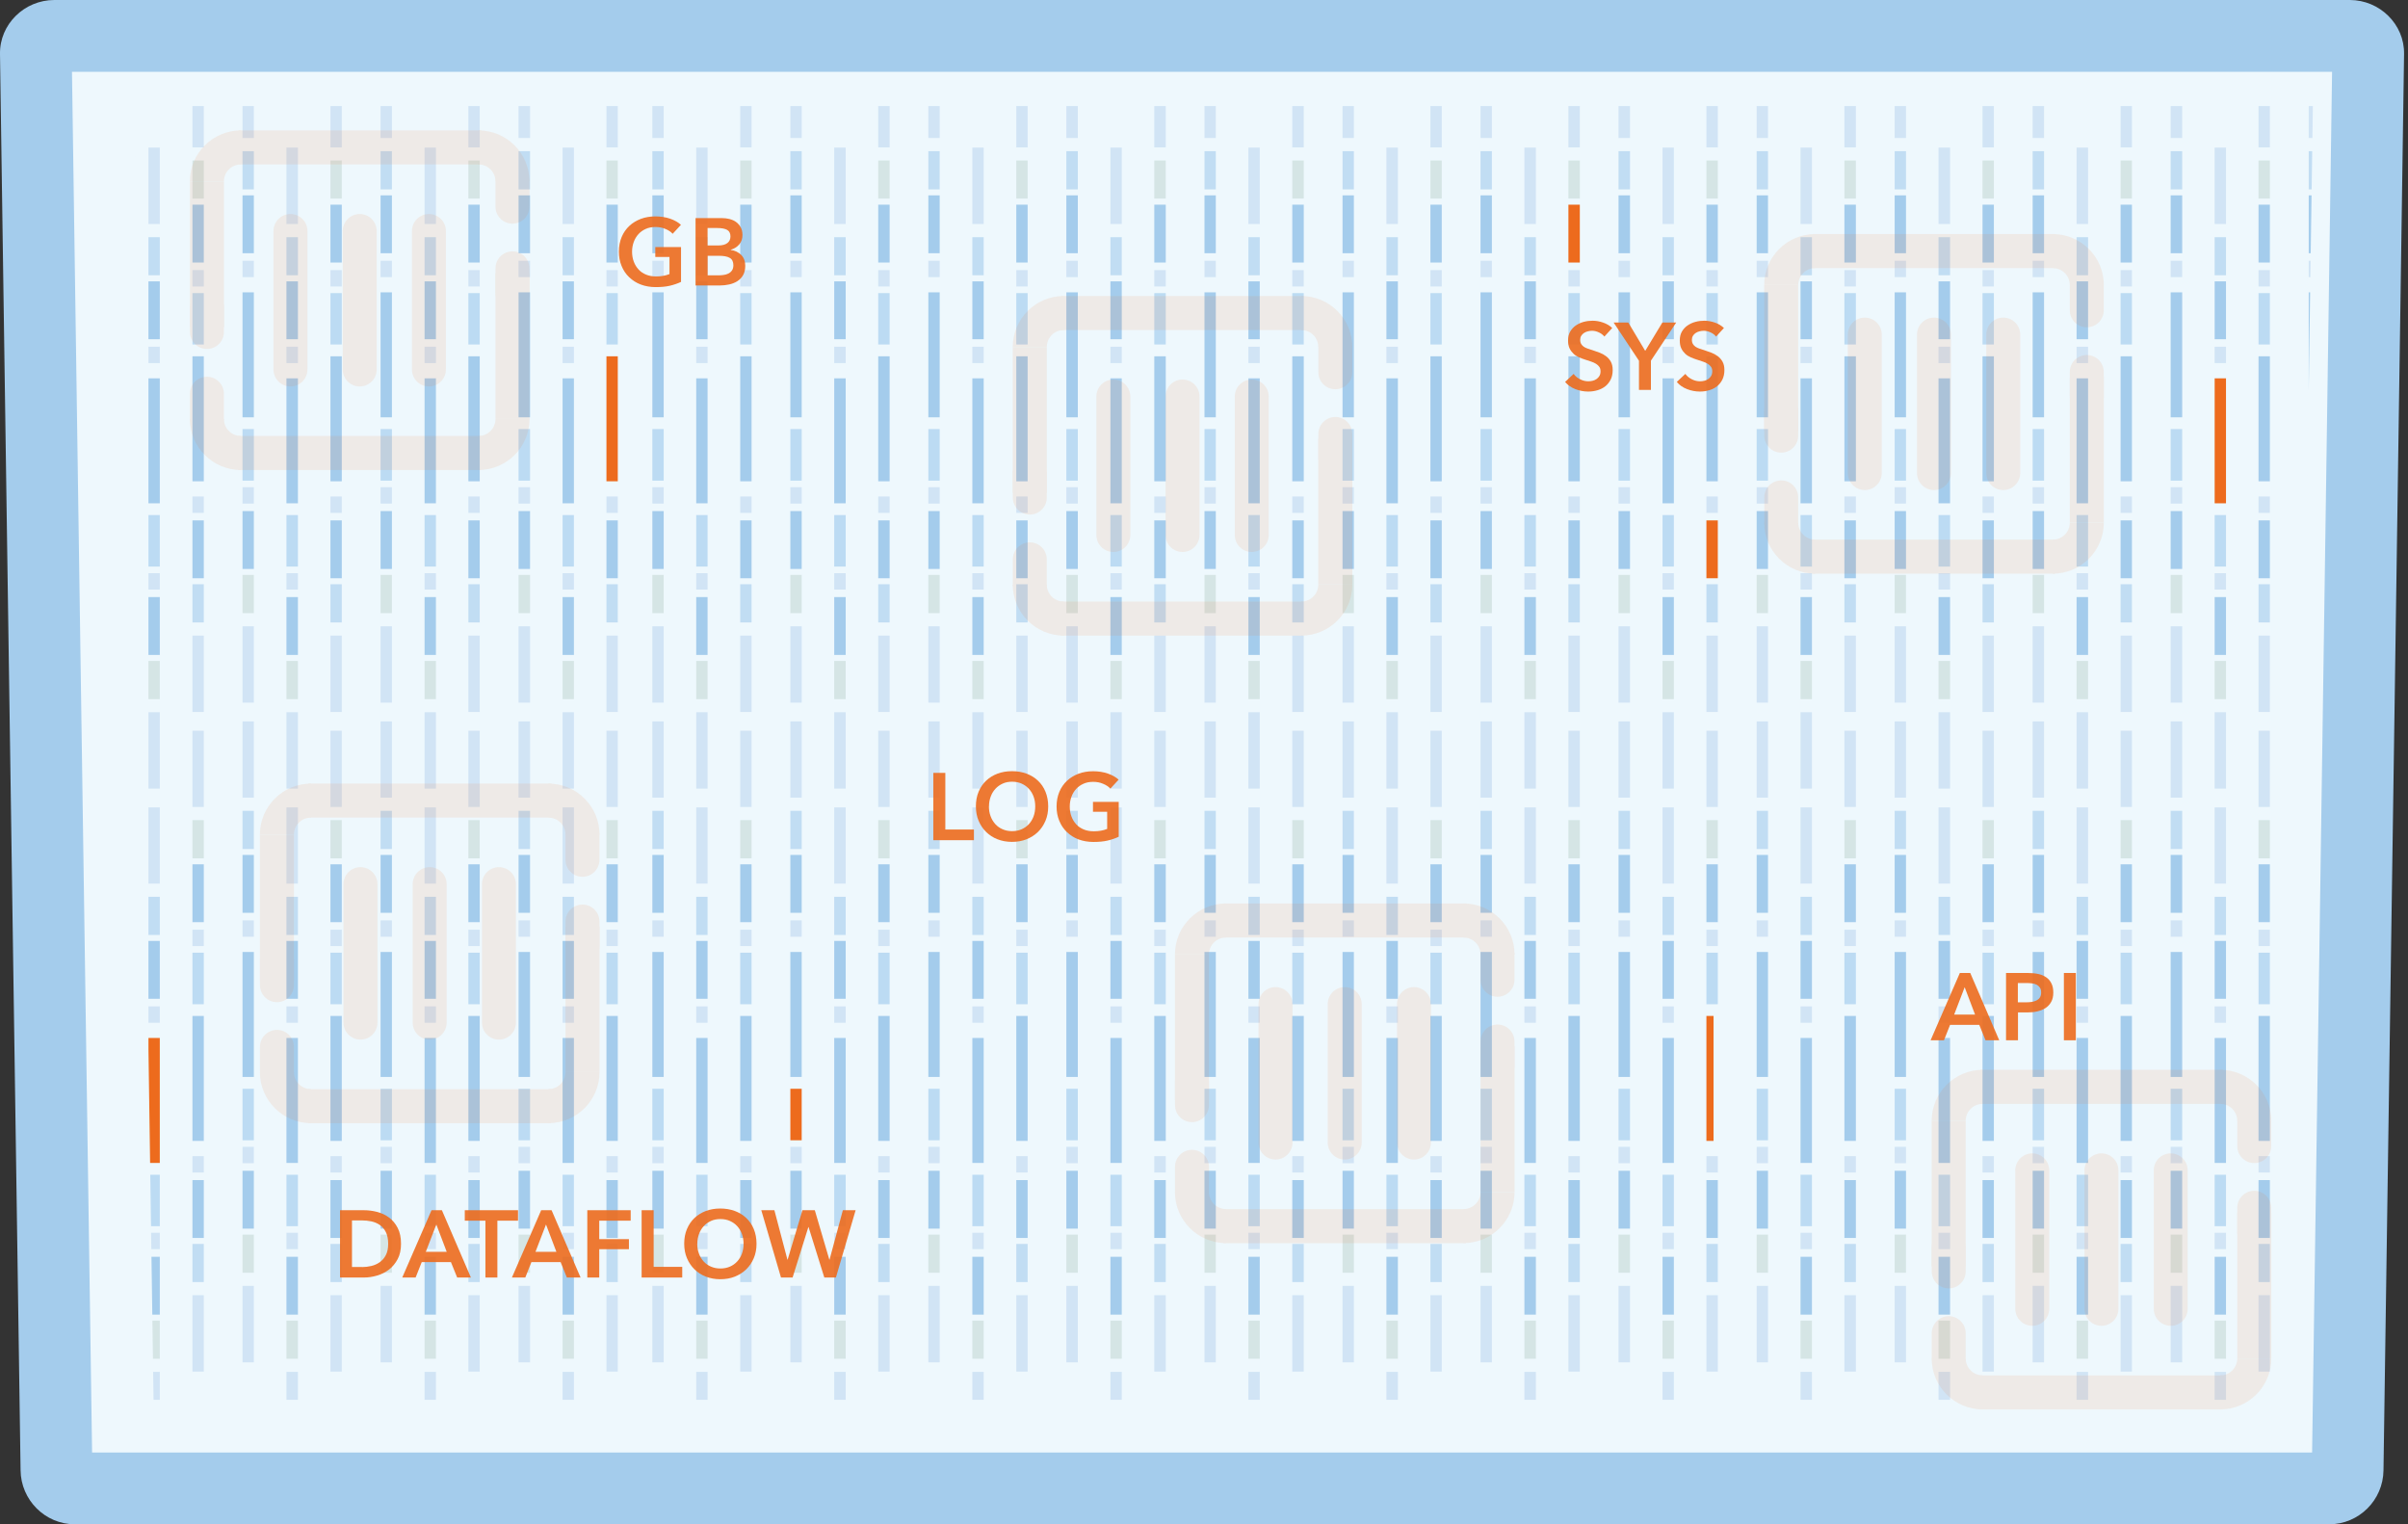<?xml version="1.0" encoding="UTF-8"?><svg id="b" xmlns="http://www.w3.org/2000/svg" xmlns:xlink="http://www.w3.org/1999/xlink" viewBox="0 0 354.58 224.42"><rect x="0" y="0" width="354.58" height="224.42" fill="#333333" stroke="none"/><defs><clipPath id="d"><polygon points="19.84 15.61 22.61 206.09 337.8 206.09 340.57 15.61 19.84 15.61" clip-rule="evenodd" fill="#eef8fd"/></clipPath></defs><g id="c"><path d="M8,0h338.01c4.4,0,8.06,3.58,7.99,7.94l-3.03,208.53c-.05,4.37-3.59,7.95-8,7.95H11.02c-4.39,0-7.94-3.58-7.99-7.95L0,7.94C-.07,3.58,3.59,0,8,0Z" fill="#a4ccec" fill-rule="evenodd"/><polygon points="10.6 10.57 13.56 213.85 340.46 213.85 343.4 10.57 10.6 10.57" fill="#eef8fd" fill-rule="evenodd"/><polygon points="19.84 15.61 22.61 206.09 337.8 206.09 340.57 15.61 19.84 15.61" fill="#eef8fd" fill-rule="evenodd"/><g clip-path="url(#d)"><rect x="96.06" y="106.21" width="1.67" height="11.23" fill="#d1e4f5"/><rect x="96.06" y="119.38" width="1.67" height="5.62" fill="#c1ddf3"/><rect x="96.06" y="125.87" width="1.67" height="8.52" fill="#a4ccec"/><rect x="96.06" y="135.51" width="1.67" height="2.41" fill="#d1e4f5"/><rect x="96.06" y="140.16" width="1.67" height="18.4" fill="#a4ccec"/><rect x="96.06" y="160.3" width="1.67" height="7.58" fill="#bcdbf3"/><rect x="96.06" y="189.32" width="1.67" height="11.26" fill="#d1e4f5"/><rect x="96.06" y="181.77" width="1.67" height="5.62" fill="#d5e5e5"/><rect x="96.06" y="172.37" width="1.67" height="8.52" fill="#a4ccec"/><rect x="96.06" y="168.85" width="1.67" height="2.41" fill="#d1e4f5"/><rect x="96.06" y="9.07" width="1.67" height="11.25" fill="#d1e4f5"/><rect x="96.06" y="22.26" width="1.67" height="5.62" fill="#c1ddf3"/><rect x="96.06" y="28.76" width="1.67" height="8.52" fill="#a4ccec"/><rect x="96.06" y="38.39" width="1.67" height="2.41" fill="#d1e4f5"/><rect x="96.06" y="43.04" width="1.67" height="18.4" fill="#a4ccec"/><rect x="96.06" y="63.17" width="1.67" height="7.59" fill="#bcdbf3"/><rect x="96.06" y="92.21" width="1.67" height="11.24" fill="#d1e4f5"/><rect x="96.06" y="84.65" width="1.67" height="5.62" fill="#d5e5e5"/><rect x="96.06" y="75.25" width="1.67" height="8.52" fill="#a4ccec"/><rect x="96.06" y="71.73" width="1.67" height="2.41" fill="#d1e4f5"/><rect x="102.52" y="118.87" width="1.67" height="11.23" fill="#d1e4f5"/><rect x="102.52" y="132.04" width="1.67" height="5.61" fill="#c1ddf3"/><rect x="102.52" y="138.53" width="1.67" height="8.52" fill="#a4ccec"/><rect x="102.52" y="148.17" width="1.67" height="2.41" fill="#d1e4f5"/><rect x="102.52" y="152.82" width="1.67" height="18.4" fill="#a4ccec"/><rect x="102.52" y="172.96" width="1.67" height="7.57" fill="#bcdbf3"/><rect x="102.52" y="201.98" width="1.67" height="11.25" fill="#d1e4f5"/><rect x="102.52" y="194.43" width="1.67" height="5.62" fill="#d5e5e5"/><rect x="102.52" y="185.03" width="1.67" height="8.52" fill="#a4ccec"/><rect x="102.52" y="181.5" width="1.67" height="2.41" fill="#d1e4f5"/><rect x="102.52" y="21.73" width="1.67" height="11.25" fill="#d1e4f5"/><rect x="102.52" y="34.92" width="1.67" height="5.61" fill="#c1ddf3"/><rect x="102.52" y="41.42" width="1.67" height="8.52" fill="#a4ccec"/><rect x="102.52" y="51.05" width="1.67" height="2.41" fill="#d1e4f5"/><rect x="102.52" y="55.7" width="1.67" height="18.4" fill="#a4ccec"/><rect x="102.52" y="75.83" width="1.67" height="7.59" fill="#bcdbf3"/><rect x="102.52" y="104.86" width="1.67" height="11.24" fill="#d1e4f5"/><rect x="102.52" y="97.31" width="1.67" height="5.62" fill="#d5e5e5"/><rect x="102.52" y="87.91" width="1.67" height="8.52" fill="#a4ccec"/><rect x="102.52" y="84.39" width="1.67" height="2.41" fill="#d1e4f5"/><rect x="109" y="93.58" width="1.67" height="11.24" fill="#d1e4f5"/><rect x="109" y="86.02" width="1.67" height="5.62" fill="#c1ddf3"/><rect x="109" y="76.62" width="1.67" height="8.52" fill="#a4ccec"/><rect x="109" y="73.1" width="1.67" height="2.41" fill="#d1e4f5"/><rect x="109" y="52.46" width="1.67" height="18.4" fill="#a4ccec"/><rect x="109" y="43.15" width="1.67" height="7.57" fill="#bcdbf3"/><rect x="109" y="10.46" width="1.67" height="11.24" fill="#d1e4f5"/><rect x="109" y="23.63" width="1.67" height="5.61" fill="#d5e5e5"/><rect x="109" y="30.13" width="1.67" height="8.52" fill="#a4ccec"/><rect x="109" y="39.77" width="1.67" height="2.41" fill="#d1e4f5"/><rect x="109" y="190.69" width="1.67" height="11.25" fill="#d1e4f5"/><rect x="109" y="183.14" width="1.67" height="5.62" fill="#c1ddf3"/><rect x="109" y="173.74" width="1.67" height="8.52" fill="#a4ccec"/><rect x="109" y="170.22" width="1.67" height="2.41" fill="#d1e4f5"/><rect x="109" y="149.58" width="1.67" height="18.4" fill="#a4ccec"/><rect x="109" y="140.26" width="1.67" height="7.59" fill="#bcdbf3"/><rect x="109" y="107.58" width="1.67" height="11.23" fill="#d1e4f5"/><rect x="109" y="120.75" width="1.67" height="5.62" fill="#d5e5e5"/><rect x="109" y="127.25" width="1.67" height="8.52" fill="#a4ccec"/><rect x="109" y="136.88" width="1.67" height="2.41" fill="#d1e4f5"/><rect x="116.38" y="106.21" width="1.67" height="11.23" fill="#d1e4f5"/><rect x="116.38" y="119.38" width="1.67" height="5.62" fill="#c1ddf3"/><rect x="116.38" y="125.87" width="1.67" height="8.52" fill="#a4ccec"/><rect x="116.38" y="135.51" width="1.67" height="2.41" fill="#d1e4f5"/><rect x="116.38" y="140.16" width="1.67" height="18.4" fill="#a4ccec"/><rect x="116.38" y="160.3" width="1.67" height="7.58" fill="#ed6b1d"/><rect x="116.38" y="189.32" width="1.67" height="11.26" fill="#d1e4f5"/><rect x="116.38" y="181.77" width="1.67" height="5.62" fill="#d5e5e5"/><rect x="116.38" y="172.37" width="1.67" height="8.52" fill="#a4ccec"/><rect x="116.38" y="168.85" width="1.67" height="2.41" fill="#d1e4f5"/><rect x="116.38" y="9.07" width="1.67" height="11.25" fill="#d1e4f5"/><rect x="116.38" y="22.26" width="1.67" height="5.62" fill="#c1ddf3"/><rect x="116.38" y="28.76" width="1.67" height="8.52" fill="#a4ccec"/><rect x="116.38" y="38.39" width="1.67" height="2.41" fill="#d1e4f5"/><rect x="116.38" y="43.04" width="1.67" height="18.4" fill="#a4ccec"/><rect x="116.38" y="63.17" width="1.67" height="7.59" fill="#bcdbf3"/><rect x="116.38" y="92.21" width="1.67" height="11.24" fill="#d1e4f5"/><rect x="116.38" y="84.65" width="1.67" height="5.62" fill="#d5e5e5"/><rect x="116.38" y="75.25" width="1.67" height="8.52" fill="#a4ccec"/><rect x="116.38" y="71.73" width="1.67" height="2.41" fill="#d1e4f5"/><rect x="122.84" y="118.87" width="1.69" height="11.23" fill="#d1e4f5"/><rect x="122.84" y="132.04" width="1.69" height="5.61" fill="#c1ddf3"/><rect x="122.84" y="138.53" width="1.69" height="8.52" fill="#a4ccec"/><rect x="122.84" y="148.17" width="1.69" height="2.41" fill="#d1e4f5"/><rect x="122.84" y="152.82" width="1.69" height="18.4" fill="#a4ccec"/><rect x="122.84" y="172.96" width="1.69" height="7.57" fill="#bcdbf3"/><rect x="122.84" y="201.98" width="1.69" height="11.25" fill="#d1e4f5"/><rect x="122.84" y="194.43" width="1.69" height="5.62" fill="#d5e5e5"/><rect x="122.84" y="185.03" width="1.69" height="8.52" fill="#a4ccec"/><rect x="122.84" y="181.5" width="1.69" height="2.41" fill="#d1e4f5"/><rect x="122.84" y="21.73" width="1.69" height="11.25" fill="#d1e4f5"/><rect x="122.84" y="34.92" width="1.69" height="5.61" fill="#c1ddf3"/><rect x="122.84" y="41.42" width="1.69" height="8.52" fill="#a4ccec"/><rect x="122.84" y="51.05" width="1.69" height="2.41" fill="#d1e4f5"/><rect x="122.84" y="55.7" width="1.69" height="18.4" fill="#a4ccec"/><rect x="122.84" y="75.83" width="1.69" height="7.59" fill="#bcdbf3"/><rect x="122.84" y="104.86" width="1.69" height="11.24" fill="#d1e4f5"/><rect x="122.84" y="97.31" width="1.69" height="5.62" fill="#d5e5e5"/><rect x="122.84" y="87.91" width="1.69" height="8.52" fill="#a4ccec"/><rect x="122.84" y="84.39" width="1.69" height="2.41" fill="#d1e4f5"/><rect x="129.32" y="93.58" width="1.68" height="11.24" fill="#d1e4f5"/><rect x="129.32" y="86.02" width="1.68" height="5.62" fill="#c1ddf3"/><rect x="129.32" y="76.62" width="1.68" height="8.52" fill="#a4ccec"/><rect x="129.32" y="73.1" width="1.68" height="2.41" fill="#d1e4f5"/><rect x="129.32" y="52.46" width="1.68" height="18.4" fill="#a4ccec"/><rect x="129.32" y="43.15" width="1.68" height="7.57" fill="#bcdbf3"/><rect x="129.32" y="10.46" width="1.68" height="11.24" fill="#d1e4f5"/><rect x="129.32" y="23.63" width="1.68" height="5.61" fill="#d5e5e5"/><rect x="129.32" y="30.13" width="1.68" height="8.52" fill="#a4ccec"/><rect x="129.32" y="39.77" width="1.68" height="2.41" fill="#d1e4f5"/><rect x="129.32" y="190.69" width="1.68" height="11.25" fill="#d1e4f5"/><rect x="129.32" y="183.14" width="1.68" height="5.62" fill="#c1ddf3"/><rect x="129.32" y="173.74" width="1.68" height="8.52" fill="#a4ccec"/><rect x="129.32" y="170.22" width="1.68" height="2.41" fill="#d1e4f5"/><rect x="129.32" y="149.58" width="1.68" height="18.4" fill="#a4ccec"/><rect x="129.32" y="140.26" width="1.68" height="7.59" fill="#bcdbf3"/><rect x="129.32" y="107.58" width="1.68" height="11.23" fill="#d1e4f5"/><rect x="129.32" y="120.75" width="1.68" height="5.62" fill="#d5e5e5"/><rect x="129.32" y="127.25" width="1.68" height="8.52" fill="#a4ccec"/><rect x="129.32" y="136.88" width="1.68" height="2.41" fill="#d1e4f5"/><rect x="136.7" y="106.21" width="1.67" height="11.23" fill="#d1e4f5"/><rect x="136.7" y="119.38" width="1.67" height="5.62" fill="#c1ddf3"/><rect x="136.7" y="125.87" width="1.67" height="8.52" fill="#a4ccec"/><rect x="136.7" y="135.51" width="1.67" height="2.41" fill="#d1e4f5"/><rect x="136.7" y="140.16" width="1.67" height="18.4" fill="#a4ccec"/><rect x="136.7" y="160.3" width="1.67" height="7.58" fill="#bcdbf3"/><rect x="136.7" y="189.32" width="1.67" height="11.26" fill="#d1e4f5"/><rect x="136.7" y="181.77" width="1.67" height="5.62" fill="#d5e5e5"/><rect x="136.7" y="172.37" width="1.67" height="8.52" fill="#a4ccec"/><rect x="136.7" y="168.85" width="1.67" height="2.41" fill="#d1e4f5"/><rect x="136.7" y="9.07" width="1.67" height="11.25" fill="#d1e4f5"/><rect x="136.7" y="22.26" width="1.67" height="5.62" fill="#c1ddf3"/><rect x="136.7" y="28.76" width="1.67" height="8.52" fill="#a4ccec"/><rect x="136.7" y="38.39" width="1.67" height="2.41" fill="#d1e4f5"/><rect x="136.7" y="43.04" width="1.67" height="18.4" fill="#a4ccec"/><rect x="136.7" y="63.17" width="1.67" height="7.59" fill="#bcdbf3"/><rect x="136.7" y="92.21" width="1.67" height="11.24" fill="#d1e4f5"/><rect x="136.7" y="84.65" width="1.67" height="5.62" fill="#d5e5e5"/><rect x="136.7" y="75.25" width="1.67" height="8.52" fill="#a4ccec"/><rect x="136.7" y="71.73" width="1.67" height="2.41" fill="#d1e4f5"/><rect x="143.18" y="118.87" width="1.67" height="11.23" fill="#d1e4f5"/><rect x="143.18" y="132.04" width="1.67" height="5.61" fill="#c1ddf3"/><rect x="143.18" y="138.53" width="1.67" height="8.52" fill="#a4ccec"/><rect x="143.18" y="148.17" width="1.67" height="2.41" fill="#d1e4f5"/><rect x="143.18" y="152.82" width="1.67" height="18.4" fill="#a4ccec"/><rect x="143.18" y="172.96" width="1.67" height="7.57" fill="#bcdbf3"/><rect x="143.18" y="201.98" width="1.67" height="11.25" fill="#d1e4f5"/><rect x="143.18" y="194.43" width="1.67" height="5.62" fill="#d5e5e5"/><rect x="143.18" y="185.03" width="1.67" height="8.52" fill="#a4ccec"/><rect x="143.18" y="181.5" width="1.67" height="2.41" fill="#d1e4f5"/><rect x="143.18" y="21.73" width="1.67" height="11.25" fill="#d1e4f5"/><rect x="143.18" y="34.92" width="1.67" height="5.61" fill="#c1ddf3"/><rect x="143.18" y="41.42" width="1.67" height="8.52" fill="#a4ccec"/><rect x="143.18" y="51.05" width="1.67" height="2.41" fill="#d1e4f5"/><rect x="143.18" y="55.7" width="1.67" height="18.4" fill="#a4ccec"/><rect x="143.18" y="75.83" width="1.67" height="7.59" fill="#bcdbf3"/><rect x="143.18" y="104.86" width="1.67" height="11.24" fill="#d1e4f5"/><rect x="143.18" y="97.31" width="1.67" height="5.62" fill="#d5e5e5"/><rect x="143.18" y="87.91" width="1.67" height="8.52" fill="#a4ccec"/><rect x="143.18" y="84.39" width="1.67" height="2.41" fill="#d1e4f5"/><rect x="149.65" y="93.58" width="1.67" height="11.24" fill="#d1e4f5"/><rect x="149.65" y="86.02" width="1.67" height="5.62" fill="#c1ddf3"/><rect x="149.65" y="76.62" width="1.67" height="8.52" fill="#a4ccec"/><rect x="149.65" y="73.1" width="1.67" height="2.41" fill="#d1e4f5"/><rect x="149.65" y="52.46" width="1.67" height="18.4" fill="#a4ccec"/><rect x="149.65" y="43.15" width="1.67" height="7.57" fill="#bcdbf3"/><rect x="149.65" y="10.46" width="1.67" height="11.24" fill="#d1e4f5"/><rect x="149.65" y="23.63" width="1.67" height="5.61" fill="#d5e5e5"/><rect x="149.65" y="30.13" width="1.67" height="8.52" fill="#a4ccec"/><rect x="149.65" y="39.77" width="1.67" height="2.41" fill="#d1e4f5"/><rect x="149.65" y="190.69" width="1.67" height="11.25" fill="#d1e4f5"/><rect x="149.65" y="183.14" width="1.67" height="5.62" fill="#c1ddf3"/><rect x="149.65" y="173.74" width="1.67" height="8.52" fill="#a4ccec"/><rect x="149.65" y="170.22" width="1.67" height="2.41" fill="#d1e4f5"/><rect x="149.65" y="149.58" width="1.67" height="18.4" fill="#a4ccec"/><rect x="149.65" y="140.26" width="1.67" height="7.59" fill="#bcdbf3"/><rect x="149.65" y="107.58" width="1.67" height="11.23" fill="#d1e4f5"/><rect x="149.65" y="120.75" width="1.67" height="5.62" fill="#d5e5e5"/><rect x="149.65" y="127.25" width="1.67" height="8.52" fill="#a4ccec"/><rect x="149.65" y="136.88" width="1.67" height="2.41" fill="#d1e4f5"/><rect x="157.02" y="106.21" width="1.69" height="11.23" fill="#d1e4f5"/><rect x="157.02" y="119.38" width="1.69" height="5.62" fill="#c1ddf3"/><rect x="157.02" y="125.87" width="1.69" height="8.52" fill="#a4ccec"/><rect x="157.02" y="135.51" width="1.69" height="2.41" fill="#d1e4f5"/><rect x="157.02" y="140.16" width="1.69" height="18.4" fill="#a4ccec"/><rect x="157.02" y="160.3" width="1.69" height="7.58" fill="#bcdbf3"/><rect x="157.02" y="189.32" width="1.69" height="11.26" fill="#d1e4f5"/><rect x="157.02" y="181.77" width="1.69" height="5.62" fill="#d5e5e5"/><rect x="157.02" y="172.37" width="1.69" height="8.52" fill="#a4ccec"/><rect x="157.02" y="168.85" width="1.69" height="2.41" fill="#d1e4f5"/><rect x="157.02" y="9.07" width="1.69" height="11.25" fill="#d1e4f5"/><rect x="157.02" y="22.26" width="1.69" height="5.62" fill="#c1ddf3"/><rect x="157.02" y="28.76" width="1.69" height="8.52" fill="#a4ccec"/><rect x="157.02" y="38.39" width="1.69" height="2.41" fill="#d1e4f5"/><rect x="157.02" y="43.04" width="1.69" height="18.4" fill="#a4ccec"/><rect x="157.02" y="63.17" width="1.69" height="7.59" fill="#bcdbf3"/><rect x="157.02" y="92.21" width="1.69" height="11.24" fill="#d1e4f5"/><rect x="157.02" y="84.65" width="1.69" height="5.62" fill="#d5e5e5"/><rect x="157.02" y="75.25" width="1.69" height="8.52" fill="#a4ccec"/><rect x="157.02" y="71.73" width="1.69" height="2.41" fill="#d1e4f5"/><rect x="163.51" y="118.87" width="1.67" height="11.23" fill="#d1e4f5"/><rect x="163.51" y="132.04" width="1.67" height="5.61" fill="#c1ddf3"/><rect x="163.51" y="138.53" width="1.67" height="8.52" fill="#a4ccec"/><rect x="163.51" y="148.17" width="1.67" height="2.41" fill="#d1e4f5"/><rect x="163.51" y="152.82" width="1.67" height="18.4" fill="#a4ccec"/><rect x="163.51" y="172.96" width="1.67" height="7.57" fill="#bcdbf3"/><rect x="163.51" y="201.98" width="1.67" height="11.25" fill="#d1e4f5"/><rect x="163.51" y="194.43" width="1.67" height="5.62" fill="#d5e5e5"/><rect x="163.51" y="185.03" width="1.67" height="8.52" fill="#a4ccec"/><rect x="163.51" y="181.5" width="1.67" height="2.41" fill="#d1e4f5"/><rect x="163.51" y="21.73" width="1.67" height="11.25" fill="#d1e4f5"/><rect x="163.51" y="34.92" width="1.67" height="5.61" fill="#c1ddf3"/><rect x="163.51" y="41.42" width="1.67" height="8.52" fill="#a4ccec"/><rect x="163.51" y="51.05" width="1.67" height="2.41" fill="#d1e4f5"/><rect x="163.51" y="55.7" width="1.67" height="18.4" fill="#a4ccec"/><rect x="163.51" y="75.83" width="1.67" height="7.59" fill="#bcdbf3"/><rect x="163.51" y="104.86" width="1.67" height="11.24" fill="#d1e4f5"/><rect x="163.51" y="97.31" width="1.67" height="5.62" fill="#d5e5e5"/><rect x="163.51" y="87.91" width="1.67" height="8.52" fill="#a4ccec"/><rect x="163.51" y="84.39" width="1.67" height="2.41" fill="#d1e4f5"/><rect x="169.97" y="93.58" width="1.69" height="11.24" fill="#d1e4f5"/><rect x="169.97" y="86.02" width="1.69" height="5.62" fill="#c1ddf3"/><rect x="169.97" y="76.62" width="1.69" height="8.52" fill="#a4ccec"/><rect x="169.97" y="73.1" width="1.69" height="2.41" fill="#d1e4f5"/><rect x="169.97" y="52.46" width="1.69" height="18.4" fill="#a4ccec"/><rect x="169.97" y="43.15" width="1.69" height="7.57" fill="#bcdbf3"/><rect x="169.97" y="10.46" width="1.69" height="11.24" fill="#d1e4f5"/><rect x="169.97" y="23.63" width="1.69" height="5.61" fill="#d5e5e5"/><rect x="169.97" y="30.13" width="1.69" height="8.52" fill="#a4ccec"/><rect x="169.97" y="39.77" width="1.69" height="2.41" fill="#d1e4f5"/><rect x="169.97" y="190.69" width="1.69" height="11.25" fill="#d1e4f5"/><rect x="169.97" y="183.14" width="1.69" height="5.62" fill="#c1ddf3"/><rect x="169.97" y="173.74" width="1.69" height="8.52" fill="#a4ccec"/><rect x="169.97" y="170.22" width="1.69" height="2.41" fill="#d1e4f5"/><rect x="169.97" y="149.58" width="1.69" height="18.4" fill="#a4ccec"/><rect x="169.97" y="140.26" width="1.69" height="7.59" fill="#bcdbf3"/><rect x="169.97" y="107.58" width="1.69" height="11.23" fill="#d1e4f5"/><rect x="169.97" y="120.75" width="1.69" height="5.62" fill="#d5e5e5"/><rect x="169.97" y="127.25" width="1.69" height="8.52" fill="#a4ccec"/><rect x="169.97" y="136.88" width="1.69" height="2.41" fill="#d1e4f5"/><rect x="177.36" y="106.21" width="1.67" height="11.23" fill="#d1e4f5"/><rect x="177.36" y="119.38" width="1.67" height="5.62" fill="#c1ddf3"/><rect x="177.36" y="125.87" width="1.67" height="8.52" fill="#a4ccec"/><rect x="177.36" y="135.51" width="1.67" height="2.41" fill="#d1e4f5"/><rect x="177.36" y="140.16" width="1.67" height="18.4" fill="#a4ccec"/><rect x="177.36" y="160.3" width="1.67" height="7.58" fill="#bcdbf3"/><rect x="177.36" y="189.32" width="1.67" height="11.26" fill="#d1e4f5"/><rect x="177.36" y="181.77" width="1.67" height="5.62" fill="#d5e5e5"/><rect x="177.36" y="172.37" width="1.67" height="8.52" fill="#a4ccec"/><rect x="177.36" y="168.85" width="1.67" height="2.41" fill="#d1e4f5"/><rect x="177.36" y="9.07" width="1.67" height="11.25" fill="#d1e4f5"/><rect x="177.36" y="22.26" width="1.67" height="5.62" fill="#c1ddf3"/><rect x="177.36" y="28.76" width="1.67" height="8.52" fill="#a4ccec"/><rect x="177.36" y="38.39" width="1.67" height="2.41" fill="#d1e4f5"/><rect x="177.36" y="43.04" width="1.67" height="18.4" fill="#a4ccec"/><rect x="177.36" y="63.17" width="1.67" height="7.59" fill="#bcdbf3"/><rect x="177.36" y="92.21" width="1.67" height="11.24" fill="#d1e4f5"/><rect x="177.36" y="84.65" width="1.67" height="5.62" fill="#d5e5e5"/><rect x="177.36" y="75.25" width="1.67" height="8.52" fill="#a4ccec"/><rect x="177.36" y="71.73" width="1.67" height="2.41" fill="#d1e4f5"/><rect x="183.83" y="118.87" width="1.67" height="11.23" fill="#d1e4f5"/><rect x="183.83" y="132.04" width="1.67" height="5.61" fill="#c1ddf3"/><rect x="183.83" y="138.53" width="1.67" height="8.52" fill="#a4ccec"/><rect x="183.83" y="148.17" width="1.67" height="2.41" fill="#d1e4f5"/><rect x="183.83" y="152.82" width="1.67" height="18.4" fill="#a4ccec"/><rect x="183.83" y="172.96" width="1.67" height="7.57" fill="#bcdbf3"/><rect x="183.83" y="201.98" width="1.67" height="11.25" fill="#d1e4f5"/><rect x="183.83" y="194.43" width="1.67" height="5.62" fill="#d5e5e5"/><rect x="183.83" y="185.03" width="1.67" height="8.52" fill="#a4ccec"/><rect x="183.83" y="181.5" width="1.67" height="2.41" fill="#d1e4f5"/><rect x="183.83" y="21.73" width="1.67" height="11.25" fill="#d1e4f5"/><rect x="183.83" y="34.92" width="1.67" height="5.61" fill="#c1ddf3"/><rect x="183.83" y="41.42" width="1.67" height="8.52" fill="#a4ccec"/><rect x="183.83" y="51.05" width="1.67" height="2.41" fill="#d1e4f5"/><rect x="183.83" y="55.7" width="1.67" height="18.4" fill="#a4ccec"/><rect x="183.83" y="75.83" width="1.67" height="7.59" fill="#bcdbf3"/><rect x="183.83" y="104.86" width="1.67" height="11.24" fill="#d1e4f5"/><rect x="183.83" y="97.31" width="1.67" height="5.62" fill="#d5e5e5"/><rect x="183.83" y="87.91" width="1.67" height="8.52" fill="#a4ccec"/><rect x="183.83" y="84.39" width="1.67" height="2.41" fill="#d1e4f5"/><rect x="190.29" y="93.58" width="1.69" height="11.24" fill="#d1e4f5"/><rect x="190.29" y="86.02" width="1.69" height="5.62" fill="#c1ddf3"/><rect x="190.29" y="76.62" width="1.69" height="8.52" fill="#a4ccec"/><rect x="190.29" y="73.1" width="1.69" height="2.41" fill="#d1e4f5"/><rect x="190.29" y="52.46" width="1.69" height="18.4" fill="#a4ccec"/><rect x="190.29" y="43.15" width="1.69" height="7.57" fill="#bcdbf3"/><rect x="190.29" y="10.46" width="1.69" height="11.24" fill="#d1e4f5"/><rect x="190.29" y="23.63" width="1.69" height="5.61" fill="#d5e5e5"/><rect x="190.29" y="30.13" width="1.69" height="8.52" fill="#a4ccec"/><rect x="190.29" y="39.77" width="1.69" height="2.41" fill="#d1e4f5"/><rect x="190.29" y="190.69" width="1.69" height="11.25" fill="#d1e4f5"/><rect x="190.29" y="183.14" width="1.69" height="5.62" fill="#c1ddf3"/><rect x="190.29" y="173.74" width="1.69" height="8.52" fill="#a4ccec"/><rect x="190.29" y="170.22" width="1.69" height="2.41" fill="#d1e4f5"/><rect x="190.29" y="149.58" width="1.69" height="18.4" fill="#a4ccec"/><rect x="190.29" y="140.26" width="1.69" height="7.59" fill="#bcdbf3"/><rect x="190.29" y="107.58" width="1.69" height="11.23" fill="#d1e4f5"/><rect x="190.29" y="120.75" width="1.69" height="5.62" fill="#d5e5e5"/><rect x="190.29" y="127.25" width="1.69" height="8.52" fill="#a4ccec"/><rect x="190.29" y="136.88" width="1.69" height="2.41" fill="#d1e4f5"/><rect x="197.69" y="106.21" width="1.67" height="11.23" fill="#d1e4f5"/><rect x="197.69" y="119.38" width="1.67" height="5.62" fill="#c1ddf3"/><rect x="197.69" y="125.87" width="1.67" height="8.52" fill="#a4ccec"/><rect x="197.69" y="135.51" width="1.67" height="2.41" fill="#d1e4f5"/><rect x="197.69" y="140.16" width="1.67" height="18.4" fill="#a4ccec"/><rect x="197.69" y="160.3" width="1.67" height="7.58" fill="#bcdbf3"/><rect x="197.69" y="189.32" width="1.67" height="11.26" fill="#d1e4f5"/><rect x="197.69" y="181.77" width="1.67" height="5.62" fill="#d5e5e5"/><rect x="197.69" y="172.37" width="1.67" height="8.52" fill="#a4ccec"/><rect x="197.69" y="168.85" width="1.67" height="2.41" fill="#d1e4f5"/><rect x="197.69" y="9.07" width="1.67" height="11.25" fill="#d1e4f5"/><rect x="197.69" y="22.26" width="1.67" height="5.62" fill="#c1ddf3"/><rect x="197.69" y="28.76" width="1.67" height="8.52" fill="#a4ccec"/><rect x="197.69" y="38.39" width="1.67" height="2.41" fill="#d1e4f5"/><rect x="197.69" y="43.04" width="1.67" height="18.4" fill="#a4ccec"/><rect x="197.69" y="63.17" width="1.67" height="7.59" fill="#bcdbf3"/><rect x="197.69" y="92.21" width="1.67" height="11.24" fill="#d1e4f5"/><rect x="197.69" y="84.65" width="1.67" height="5.62" fill="#d5e5e5"/><rect x="197.69" y="75.25" width="1.67" height="8.52" fill="#a4ccec"/><rect x="197.69" y="71.73" width="1.67" height="2.41" fill="#d1e4f5"/><rect x="204.15" y="118.87" width="1.69" height="11.23" fill="#d1e4f5"/><rect x="204.15" y="132.04" width="1.69" height="5.61" fill="#c1ddf3"/><rect x="204.15" y="138.53" width="1.69" height="8.52" fill="#a4ccec"/><rect x="204.15" y="148.17" width="1.69" height="2.41" fill="#d1e4f5"/><rect x="204.15" y="152.82" width="1.69" height="18.4" fill="#a4ccec"/><rect x="204.15" y="172.96" width="1.69" height="7.57" fill="#bcdbf3"/><rect x="204.15" y="201.98" width="1.69" height="11.25" fill="#d1e4f5"/><rect x="204.15" y="194.43" width="1.69" height="5.62" fill="#d5e5e5"/><rect x="204.15" y="185.03" width="1.69" height="8.52" fill="#a4ccec"/><rect x="204.15" y="181.5" width="1.69" height="2.41" fill="#d1e4f5"/><rect x="204.15" y="21.73" width="1.69" height="11.25" fill="#d1e4f5"/><rect x="204.15" y="34.92" width="1.69" height="5.61" fill="#c1ddf3"/><rect x="204.15" y="41.42" width="1.69" height="8.52" fill="#a4ccec"/><rect x="204.15" y="51.05" width="1.69" height="2.41" fill="#d1e4f5"/><rect x="204.15" y="55.7" width="1.69" height="18.4" fill="#a4ccec"/><rect x="204.15" y="75.83" width="1.69" height="7.59" fill="#bcdbf3"/><rect x="204.15" y="104.86" width="1.69" height="11.24" fill="#d1e4f5"/><rect x="204.15" y="97.31" width="1.69" height="5.62" fill="#d5e5e5"/><rect x="204.15" y="87.91" width="1.69" height="8.52" fill="#a4ccec"/><rect x="204.15" y="84.39" width="1.69" height="2.41" fill="#d1e4f5"/><rect x="210.63" y="93.58" width="1.67" height="11.24" fill="#d1e4f5"/><rect x="210.63" y="86.02" width="1.67" height="5.62" fill="#c1ddf3"/><rect x="210.63" y="76.62" width="1.67" height="8.52" fill="#a4ccec"/><rect x="210.63" y="73.1" width="1.67" height="2.41" fill="#d1e4f5"/><rect x="210.63" y="52.46" width="1.67" height="18.4" fill="#a4ccec"/><rect x="210.63" y="43.15" width="1.67" height="7.57" fill="#bcdbf3"/><rect x="210.63" y="10.46" width="1.67" height="11.24" fill="#d1e4f5"/><rect x="210.63" y="23.63" width="1.67" height="5.61" fill="#d5e5e5"/><rect x="210.63" y="30.13" width="1.67" height="8.52" fill="#a4ccec"/><rect x="210.63" y="39.77" width="1.67" height="2.41" fill="#d1e4f5"/><rect x="210.63" y="190.69" width="1.67" height="11.25" fill="#d1e4f5"/><rect x="210.63" y="183.14" width="1.67" height="5.62" fill="#c1ddf3"/><rect x="210.63" y="173.74" width="1.67" height="8.52" fill="#a4ccec"/><rect x="210.63" y="170.22" width="1.67" height="2.41" fill="#d1e4f5"/><rect x="210.63" y="149.58" width="1.67" height="18.4" fill="#a4ccec"/><rect x="210.63" y="140.26" width="1.67" height="7.59" fill="#bcdbf3"/><rect x="210.63" y="107.58" width="1.67" height="11.23" fill="#d1e4f5"/><rect x="210.63" y="120.75" width="1.67" height="5.62" fill="#d5e5e5"/><rect x="210.63" y="127.25" width="1.67" height="8.52" fill="#a4ccec"/><rect x="210.63" y="136.88" width="1.67" height="2.41" fill="#d1e4f5"/><rect x="218.01" y="106.21" width="1.67" height="11.23" fill="#d1e4f5"/><rect x="218.01" y="119.38" width="1.67" height="5.62" fill="#c1ddf3"/><rect x="218.01" y="125.87" width="1.67" height="8.52" fill="#a4ccec"/><rect x="218.01" y="135.51" width="1.67" height="2.41" fill="#d1e4f5"/><rect x="218.01" y="140.16" width="1.67" height="18.4" fill="#a4ccec"/><rect x="218.01" y="160.3" width="1.67" height="7.58" fill="#bcdbf3"/><rect x="218.01" y="189.32" width="1.67" height="11.26" fill="#d1e4f5"/><rect x="218.01" y="181.77" width="1.67" height="5.62" fill="#d5e5e5"/><rect x="218.01" y="172.37" width="1.67" height="8.52" fill="#a4ccec"/><rect x="218.01" y="168.85" width="1.67" height="2.41" fill="#d1e4f5"/><rect x="218.01" y="9.07" width="1.67" height="11.25" fill="#d1e4f5"/><rect x="218.01" y="22.26" width="1.67" height="5.62" fill="#c1ddf3"/><rect x="218.01" y="28.76" width="1.67" height="8.52" fill="#a4ccec"/><rect x="218.01" y="38.39" width="1.67" height="2.41" fill="#d1e4f5"/><rect x="218.01" y="43.04" width="1.67" height="18.4" fill="#a4ccec"/><rect x="218.01" y="63.17" width="1.67" height="7.59" fill="#bcdbf3"/><rect x="218.01" y="92.21" width="1.67" height="11.24" fill="#d1e4f5"/><rect x="218.01" y="84.65" width="1.67" height="5.62" fill="#d5e5e5"/><rect x="218.01" y="75.25" width="1.67" height="8.52" fill="#a4ccec"/><rect x="218.01" y="71.73" width="1.67" height="2.41" fill="#d1e4f5"/><rect x="224.47" y="118.87" width="1.69" height="11.23" fill="#d1e4f5"/><rect x="224.47" y="132.04" width="1.69" height="5.61" fill="#c1ddf3"/><rect x="224.47" y="138.53" width="1.69" height="8.52" fill="#a4ccec"/><rect x="224.47" y="148.17" width="1.69" height="2.41" fill="#d1e4f5"/><rect x="224.47" y="152.82" width="1.69" height="18.4" fill="#a4ccec"/><rect x="224.47" y="172.96" width="1.69" height="7.57" fill="#bcdbf3"/><rect x="224.47" y="201.98" width="1.69" height="11.25" fill="#d1e4f5"/><rect x="224.47" y="194.43" width="1.69" height="5.62" fill="#d5e5e5"/><rect x="224.47" y="185.03" width="1.69" height="8.52" fill="#a4ccec"/><rect x="224.47" y="181.5" width="1.69" height="2.41" fill="#d1e4f5"/><rect x="224.47" y="21.73" width="1.69" height="11.25" fill="#d1e4f5"/><rect x="224.47" y="34.92" width="1.69" height="5.61" fill="#c1ddf3"/><rect x="224.47" y="41.42" width="1.69" height="8.52" fill="#a4ccec"/><rect x="224.47" y="51.05" width="1.69" height="2.41" fill="#d1e4f5"/><rect x="224.47" y="55.7" width="1.69" height="18.4" fill="#a4ccec"/><rect x="224.47" y="75.83" width="1.69" height="7.59" fill="#bcdbf3"/><rect x="224.47" y="104.86" width="1.69" height="11.24" fill="#d1e4f5"/><rect x="224.47" y="97.31" width="1.69" height="5.62" fill="#d5e5e5"/><rect x="224.47" y="87.91" width="1.69" height="8.52" fill="#a4ccec"/><rect x="224.47" y="84.39" width="1.69" height="2.41" fill="#d1e4f5"/><rect x="230.95" y="93.58" width="1.68" height="11.24" fill="#d1e4f5"/><rect x="230.95" y="86.02" width="1.68" height="5.62" fill="#c1ddf3"/><rect x="230.95" y="76.62" width="1.68" height="8.52" fill="#a4ccec"/><rect x="230.95" y="73.1" width="1.68" height="2.41" fill="#d1e4f5"/><rect x="230.95" y="52.46" width="1.68" height="18.4" fill="#a4ccec"/><rect x="230.95" y="43.15" width="1.68" height="7.57" fill="#bcdbf3"/><rect x="230.95" y="10.46" width="1.68" height="11.24" fill="#d1e4f5"/><rect x="230.95" y="23.63" width="1.68" height="5.61" fill="#d5e5e5"/><rect x="230.95" y="30.13" width="1.68" height="8.52" fill="#ed6b1d"/><rect x="230.95" y="39.77" width="1.68" height="2.41" fill="#d1e4f5"/><rect x="230.95" y="190.69" width="1.68" height="11.25" fill="#d1e4f5"/><rect x="230.95" y="183.14" width="1.68" height="5.62" fill="#c1ddf3"/><rect x="230.95" y="173.74" width="1.68" height="8.52" fill="#a4ccec"/><rect x="230.95" y="170.22" width="1.68" height="2.41" fill="#d1e4f5"/><rect x="230.95" y="149.58" width="1.68" height="18.4" fill="#a4ccec"/><rect x="230.95" y="140.26" width="1.68" height="7.59" fill="#bcdbf3"/><rect x="230.95" y="107.58" width="1.68" height="11.23" fill="#d1e4f5"/><rect x="230.95" y="120.75" width="1.68" height="5.62" fill="#d5e5e5"/><rect x="230.95" y="127.25" width="1.68" height="8.52" fill="#a4ccec"/><rect x="230.95" y="136.88" width="1.68" height="2.41" fill="#d1e4f5"/><rect x="238.33" y="106.21" width="1.69" height="11.23" fill="#d1e4f5"/><rect x="238.33" y="119.38" width="1.69" height="5.62" fill="#c1ddf3"/><rect x="238.33" y="125.87" width="1.69" height="8.52" fill="#a4ccec"/><rect x="238.33" y="135.51" width="1.69" height="2.41" fill="#d1e4f5"/><rect x="238.33" y="140.16" width="1.69" height="18.4" fill="#a4ccec"/><rect x="238.33" y="160.3" width="1.69" height="7.58" fill="#bcdbf3"/><rect x="238.33" y="189.32" width="1.69" height="11.26" fill="#d1e4f5"/><rect x="238.33" y="181.77" width="1.69" height="5.62" fill="#d5e5e5"/><rect x="238.33" y="172.37" width="1.69" height="8.52" fill="#a4ccec"/><rect x="238.33" y="168.85" width="1.69" height="2.41" fill="#d1e4f5"/><rect x="238.33" y="9.07" width="1.69" height="11.25" fill="#d1e4f5"/><rect x="238.33" y="22.26" width="1.69" height="5.62" fill="#c1ddf3"/><rect x="238.33" y="28.76" width="1.69" height="8.52" fill="#a4ccec"/><rect x="238.33" y="38.39" width="1.69" height="2.41" fill="#d1e4f5"/><rect x="238.33" y="43.04" width="1.69" height="18.4" fill="#a4ccec"/><rect x="238.33" y="63.17" width="1.69" height="7.59" fill="#bcdbf3"/><rect x="238.33" y="92.21" width="1.69" height="11.24" fill="#d1e4f5"/><rect x="238.33" y="84.65" width="1.69" height="5.62" fill="#d5e5e5"/><rect x="238.33" y="75.25" width="1.69" height="8.52" fill="#a4ccec"/><rect x="238.33" y="71.73" width="1.69" height="2.41" fill="#d1e4f5"/><rect x="244.81" y="118.87" width="1.67" height="11.23" fill="#d1e4f5"/><rect x="244.81" y="132.04" width="1.67" height="5.61" fill="#c1ddf3"/><rect x="244.81" y="138.53" width="1.67" height="8.52" fill="#a4ccec"/><rect x="244.81" y="148.17" width="1.67" height="2.41" fill="#d1e4f5"/><rect x="244.81" y="152.82" width="1.67" height="18.4" fill="#a4ccec"/><rect x="244.81" y="172.96" width="1.67" height="7.57" fill="#bcdbf3"/><rect x="244.81" y="201.98" width="1.67" height="11.25" fill="#d1e4f5"/><rect x="244.81" y="194.43" width="1.67" height="5.62" fill="#d5e5e5"/><rect x="244.81" y="185.03" width="1.67" height="8.52" fill="#a4ccec"/><rect x="244.81" y="181.5" width="1.67" height="2.41" fill="#d1e4f5"/><rect x="244.81" y="21.73" width="1.67" height="11.25" fill="#d1e4f5"/><rect x="244.81" y="34.92" width="1.67" height="5.61" fill="#c1ddf3"/><rect x="244.81" y="41.42" width="1.67" height="8.52" fill="#a4ccec"/><rect x="244.81" y="51.05" width="1.67" height="2.41" fill="#d1e4f5"/><rect x="244.81" y="55.7" width="1.67" height="18.4" fill="#a4ccec"/><rect x="244.81" y="75.83" width="1.67" height="7.59" fill="#bcdbf3"/><rect x="244.81" y="104.86" width="1.67" height="11.24" fill="#d1e4f5"/><rect x="244.81" y="97.31" width="1.67" height="5.62" fill="#d5e5e5"/><rect x="244.81" y="87.91" width="1.67" height="8.52" fill="#a4ccec"/><rect x="244.81" y="84.39" width="1.67" height="2.41" fill="#d1e4f5"/><rect x="251.27" y="93.58" width="1.68" height="11.24" fill="#d1e4f5"/><rect x="251.27" y="86.02" width="1.68" height="5.62" fill="#c1ddf3"/><rect x="251.27" y="76.62" width="1.68" height="8.52" fill="#ed6b1d"/><rect x="251.27" y="73.1" width="1.68" height="2.41" fill="#d1e4f5"/><rect x="251.27" y="52.46" width="1.68" height="18.4" fill="#a4ccec"/><rect x="251.27" y="43.15" width="1.68" height="7.57" fill="#bcdbf3"/><rect x="251.27" y="10.46" width="1.68" height="11.24" fill="#d1e4f5"/><rect x="251.27" y="23.63" width="1.68" height="5.61" fill="#d5e5e5"/><rect x="251.27" y="30.13" width="1.68" height="8.52" fill="#a4ccec"/><rect x="251.27" y="39.77" width="1.68" height="2.41" fill="#d1e4f5"/><rect x="251.27" y="190.69" width="1.68" height="11.25" fill="#d1e4f5"/><rect x="251.27" y="183.14" width="1.68" height="5.62" fill="#c1ddf3"/><rect x="251.27" y="173.74" width="1.68" height="8.52" fill="#a4ccec"/><rect x="251.27" y="170.22" width="1.68" height="2.41" fill="#d1e4f5"/><rect x="251.27" y="149.58" width="1.05" height="18.4" fill="#ed6b1d"/><rect x="251.27" y="140.26" width="1.68" height="7.59" fill="#bcdbf3"/><rect x="251.27" y="107.58" width="1.68" height="11.23" fill="#d1e4f5"/><rect x="251.27" y="120.75" width="1.68" height="5.62" fill="#d5e5e5"/><rect x="251.27" y="127.25" width="1.68" height="8.52" fill="#a4ccec"/><rect x="251.27" y="136.88" width="1.68" height="2.41" fill="#d1e4f5"/><rect x="258.67" y="106.21" width="1.67" height="11.23" fill="#d1e4f5"/><rect x="258.67" y="119.38" width="1.67" height="5.62" fill="#c1ddf3"/><rect x="258.67" y="125.87" width="1.67" height="8.52" fill="#a4ccec"/><rect x="258.67" y="135.51" width="1.67" height="2.41" fill="#d1e4f5"/><rect x="258.67" y="140.16" width="1.67" height="18.4" fill="#a4ccec"/><rect x="258.67" y="160.3" width="1.67" height="7.58" fill="#bcdbf3"/><rect x="258.67" y="189.32" width="1.67" height="11.26" fill="#d1e4f5"/><rect x="258.67" y="181.77" width="1.67" height="5.62" fill="#d5e5e5"/><rect x="258.67" y="172.37" width="1.67" height="8.52" fill="#a4ccec"/><rect x="258.67" y="168.85" width="1.67" height="2.41" fill="#d1e4f5"/><rect x="258.67" y="9.07" width="1.67" height="11.25" fill="#d1e4f5"/><rect x="258.67" y="22.26" width="1.67" height="5.62" fill="#c1ddf3"/><rect x="258.67" y="28.76" width="1.67" height="8.52" fill="#a4ccec"/><rect x="258.67" y="38.39" width="1.67" height="2.41" fill="#d1e4f5"/><rect x="258.67" y="43.04" width="1.67" height="18.4" fill="#a4ccec"/><rect x="258.67" y="63.17" width="1.67" height="7.59" fill="#bcdbf3"/><rect x="258.67" y="92.21" width="1.67" height="11.24" fill="#d1e4f5"/><rect x="258.67" y="84.65" width="1.67" height="5.62" fill="#d5e5e5"/><rect x="258.67" y="75.25" width="1.67" height="8.52" fill="#a4ccec"/><rect x="258.67" y="71.73" width="1.67" height="2.41" fill="#d1e4f5"/><rect x="265.13" y="118.87" width="1.68" height="11.23" fill="#d1e4f5"/><rect x="265.13" y="132.04" width="1.68" height="5.61" fill="#c1ddf3"/><rect x="265.13" y="138.53" width="1.68" height="8.52" fill="#a4ccec"/><rect x="265.13" y="148.17" width="1.68" height="2.41" fill="#d1e4f5"/><rect x="265.13" y="152.82" width="1.68" height="18.4" fill="#a4ccec"/><rect x="265.13" y="172.96" width="1.68" height="7.57" fill="#bcdbf3"/><rect x="265.13" y="201.98" width="1.68" height="11.25" fill="#d1e4f5"/><rect x="265.13" y="194.43" width="1.68" height="5.62" fill="#d5e5e5"/><rect x="265.13" y="185.03" width="1.68" height="8.52" fill="#a4ccec"/><rect x="265.13" y="181.5" width="1.68" height="2.41" fill="#d1e4f5"/><rect x="265.13" y="21.73" width="1.68" height="11.25" fill="#d1e4f5"/><rect x="265.13" y="34.92" width="1.68" height="5.61" fill="#c1ddf3"/><rect x="265.13" y="41.42" width="1.68" height="8.52" fill="#a4ccec"/><rect x="265.13" y="51.05" width="1.68" height="2.41" fill="#d1e4f5"/><rect x="265.13" y="55.7" width="1.68" height="18.4" fill="#a4ccec"/><rect x="265.13" y="75.83" width="1.68" height="7.59" fill="#bcdbf3"/><rect x="265.13" y="104.86" width="1.68" height="11.24" fill="#d1e4f5"/><rect x="265.13" y="97.31" width="1.68" height="5.62" fill="#d5e5e5"/><rect x="265.13" y="87.91" width="1.68" height="8.52" fill="#a4ccec"/><rect x="265.13" y="84.39" width="1.68" height="2.41" fill="#d1e4f5"/><rect x="271.59" y="93.58" width="1.69" height="11.24" fill="#d1e4f5"/><rect x="271.59" y="86.02" width="1.69" height="5.62" fill="#c1ddf3"/><rect x="271.59" y="76.62" width="1.69" height="8.52" fill="#a4ccec"/><rect x="271.59" y="73.1" width="1.69" height="2.41" fill="#d1e4f5"/><rect x="271.59" y="52.46" width="1.69" height="18.4" fill="#a4ccec"/><rect x="271.59" y="43.15" width="1.69" height="7.57" fill="#bcdbf3"/><rect x="271.59" y="10.46" width="1.69" height="11.24" fill="#d1e4f5"/><rect x="271.59" y="23.63" width="1.69" height="5.61" fill="#d5e5e5"/><rect x="271.59" y="30.13" width="1.69" height="8.52" fill="#a4ccec"/><rect x="271.59" y="39.77" width="1.69" height="2.41" fill="#d1e4f5"/><rect x="271.59" y="190.69" width="1.69" height="11.25" fill="#d1e4f5"/><rect x="271.59" y="183.14" width="1.69" height="5.62" fill="#c1ddf3"/><rect x="271.59" y="173.74" width="1.69" height="8.52" fill="#a4ccec"/><rect x="271.59" y="170.22" width="1.69" height="2.41" fill="#d1e4f5"/><rect x="271.59" y="149.58" width="1.69" height="18.4" fill="#a4ccec"/><rect x="271.59" y="140.26" width="1.69" height="7.59" fill="#bcdbf3"/><rect x="271.59" y="107.58" width="1.69" height="11.23" fill="#d1e4f5"/><rect x="271.59" y="120.75" width="1.69" height="5.62" fill="#d5e5e5"/><rect x="271.59" y="127.25" width="1.69" height="8.52" fill="#a4ccec"/><rect x="271.59" y="136.88" width="1.69" height="2.41" fill="#d1e4f5"/><rect x="278.99" y="106.21" width="1.67" height="11.23" fill="#d1e4f5"/><rect x="278.99" y="119.38" width="1.67" height="5.62" fill="#c1ddf3"/><rect x="278.99" y="125.87" width="1.67" height="8.52" fill="#a4ccec"/><rect x="278.99" y="135.51" width="1.67" height="2.41" fill="#d1e4f5"/><rect x="278.99" y="140.16" width="1.67" height="18.4" fill="#a4ccec"/><rect x="278.99" y="160.3" width="1.67" height="7.58" fill="#bcdbf3"/><rect x="278.99" y="189.32" width="1.67" height="11.26" fill="#d1e4f5"/><rect x="278.99" y="181.77" width="1.67" height="5.62" fill="#d5e5e5"/><rect x="278.99" y="172.37" width="1.67" height="8.52" fill="#a4ccec"/><rect x="278.99" y="168.85" width="1.67" height="2.41" fill="#d1e4f5"/><rect x="278.99" y="9.07" width="1.67" height="11.25" fill="#d1e4f5"/><rect x="278.99" y="22.26" width="1.67" height="5.62" fill="#c1ddf3"/><rect x="278.99" y="28.76" width="1.67" height="8.52" fill="#a4ccec"/><rect x="278.99" y="38.39" width="1.67" height="2.41" fill="#d1e4f5"/><rect x="278.99" y="43.04" width="1.67" height="18.4" fill="#a4ccec"/><rect x="278.99" y="63.17" width="1.67" height="7.59" fill="#bcdbf3"/><rect x="278.99" y="92.21" width="1.67" height="11.24" fill="#d1e4f5"/><rect x="278.99" y="84.65" width="1.67" height="5.62" fill="#d5e5e5"/><rect x="278.99" y="75.25" width="1.67" height="8.52" fill="#a4ccec"/><rect x="278.99" y="71.73" width="1.67" height="2.41" fill="#d1e4f5"/><rect x="285.45" y="118.87" width="1.7" height="11.23" fill="#d1e4f5"/><rect x="285.45" y="132.04" width="1.7" height="5.61" fill="#c1ddf3"/><rect x="285.45" y="138.53" width="1.7" height="8.52" fill="#a4ccec"/><rect x="285.45" y="148.17" width="1.7" height="2.41" fill="#d1e4f5"/><rect x="285.45" y="152.82" width="1.7" height="18.4" fill="#a4ccec"/><rect x="285.45" y="172.96" width="1.7" height="7.57" fill="#bcdbf3"/><rect x="285.45" y="201.98" width="1.7" height="11.25" fill="#d1e4f5"/><rect x="285.45" y="194.43" width="1.7" height="5.62" fill="#d5e5e5"/><rect x="285.45" y="185.03" width="1.7" height="8.52" fill="#a4ccec"/><rect x="285.45" y="181.5" width="1.7" height="2.41" fill="#d1e4f5"/><rect x="285.45" y="21.73" width="1.7" height="11.25" fill="#d1e4f5"/><rect x="285.45" y="34.92" width="1.7" height="5.61" fill="#c1ddf3"/><rect x="285.45" y="41.42" width="1.7" height="8.52" fill="#a4ccec"/><rect x="285.45" y="51.05" width="1.7" height="2.41" fill="#d1e4f5"/><rect x="285.45" y="55.7" width="1.7" height="18.4" fill="#a4ccec"/><rect x="285.45" y="75.83" width="1.7" height="7.59" fill="#bcdbf3"/><rect x="285.45" y="104.86" width="1.7" height="11.24" fill="#d1e4f5"/><rect x="285.45" y="97.31" width="1.7" height="5.62" fill="#d5e5e5"/><rect x="285.45" y="87.91" width="1.7" height="8.52" fill="#a4ccec"/><rect x="285.45" y="84.39" width="1.7" height="2.41" fill="#d1e4f5"/><rect x="291.93" y="93.58" width="1.67" height="11.24" fill="#d1e4f5"/><rect x="291.93" y="86.02" width="1.67" height="5.62" fill="#c1ddf3"/><rect x="291.93" y="76.62" width="1.67" height="8.52" fill="#a4ccec"/><rect x="291.93" y="73.1" width="1.67" height="2.41" fill="#d1e4f5"/><rect x="291.93" y="52.46" width="1.67" height="18.4" fill="#a4ccec"/><rect x="291.93" y="43.15" width="1.67" height="7.57" fill="#bcdbf3"/><rect x="291.93" y="10.46" width="1.67" height="11.24" fill="#d1e4f5"/><rect x="291.93" y="23.63" width="1.67" height="5.61" fill="#d5e5e5"/><rect x="291.93" y="30.13" width="1.67" height="8.52" fill="#a4ccec"/><rect x="291.93" y="39.77" width="1.67" height="2.41" fill="#d1e4f5"/><rect x="291.93" y="190.69" width="1.67" height="11.25" fill="#d1e4f5"/><rect x="291.93" y="183.14" width="1.67" height="5.62" fill="#c1ddf3"/><rect x="291.93" y="173.74" width="1.67" height="8.52" fill="#a4ccec"/><rect x="291.93" y="170.22" width="1.67" height="2.41" fill="#d1e4f5"/><rect x="291.93" y="149.58" width="1.67" height="18.4" fill="#a4ccec"/><rect x="291.93" y="140.26" width="1.67" height="7.59" fill="#bcdbf3"/><rect x="291.93" y="107.58" width="1.67" height="11.23" fill="#d1e4f5"/><rect x="291.93" y="120.75" width="1.67" height="5.62" fill="#d5e5e5"/><rect x="291.93" y="127.25" width="1.67" height="8.52" fill="#a4ccec"/><rect x="291.93" y="136.88" width="1.67" height="2.41" fill="#d1e4f5"/><rect x="299.31" y="106.21" width="1.68" height="11.23" fill="#d1e4f5"/><rect x="299.31" y="119.38" width="1.68" height="5.62" fill="#c1ddf3"/><rect x="299.31" y="125.87" width="1.68" height="8.52" fill="#a4ccec"/><rect x="299.31" y="135.51" width="1.68" height="2.41" fill="#d1e4f5"/><rect x="299.31" y="140.16" width="1.68" height="18.4" fill="#a4ccec"/><rect x="299.31" y="160.3" width="1.68" height="7.58" fill="#bcdbf3"/><rect x="299.31" y="189.32" width="1.68" height="11.26" fill="#d1e4f5"/><rect x="299.31" y="181.77" width="1.68" height="5.62" fill="#d5e5e5"/><rect x="299.31" y="172.37" width="1.68" height="8.52" fill="#a4ccec"/><rect x="299.31" y="168.85" width="1.68" height="2.41" fill="#d1e4f5"/><rect x="299.31" y="9.07" width="1.68" height="11.25" fill="#d1e4f5"/><rect x="299.31" y="22.26" width="1.68" height="5.62" fill="#c1ddf3"/><rect x="299.31" y="28.76" width="1.68" height="8.52" fill="#a4ccec"/><rect x="299.31" y="38.39" width="1.68" height="2.41" fill="#d1e4f5"/><rect x="299.31" y="43.04" width="1.68" height="18.4" fill="#a4ccec"/><rect x="299.31" y="63.17" width="1.68" height="7.59" fill="#bcdbf3"/><rect x="299.31" y="92.21" width="1.68" height="11.24" fill="#d1e4f5"/><rect x="299.31" y="84.65" width="1.68" height="5.62" fill="#d5e5e5"/><rect x="299.31" y="75.25" width="1.68" height="8.52" fill="#a4ccec"/><rect x="299.31" y="71.73" width="1.68" height="2.41" fill="#d1e4f5"/><rect x="305.78" y="118.87" width="1.69" height="11.23" fill="#d1e4f5"/><rect x="305.78" y="132.04" width="1.69" height="5.61" fill="#c1ddf3"/><rect x="305.78" y="138.53" width="1.69" height="8.52" fill="#a4ccec"/><rect x="305.78" y="148.17" width="1.69" height="2.41" fill="#d1e4f5"/><rect x="305.78" y="152.82" width="1.69" height="18.4" fill="#a4ccec"/><rect x="305.78" y="172.96" width="1.69" height="7.57" fill="#bcdbf3"/><rect x="305.78" y="201.98" width="1.69" height="11.25" fill="#d1e4f5"/><rect x="305.78" y="194.43" width="1.69" height="5.62" fill="#d5e5e5"/><rect x="305.78" y="185.03" width="1.69" height="8.52" fill="#a4ccec"/><rect x="305.78" y="181.5" width="1.69" height="2.41" fill="#d1e4f5"/><rect x="305.78" y="21.73" width="1.69" height="11.25" fill="#d1e4f5"/><rect x="305.78" y="34.92" width="1.69" height="5.61" fill="#c1ddf3"/><rect x="305.78" y="41.42" width="1.69" height="8.52" fill="#a4ccec"/><rect x="305.78" y="51.05" width="1.69" height="2.41" fill="#d1e4f5"/><rect x="305.78" y="55.7" width="1.69" height="18.4" fill="#a4ccec"/><rect x="305.78" y="75.83" width="1.69" height="7.59" fill="#bcdbf3"/><rect x="305.78" y="104.86" width="1.69" height="11.24" fill="#d1e4f5"/><rect x="305.78" y="97.31" width="1.69" height="5.62" fill="#d5e5e5"/><rect x="305.78" y="87.91" width="1.69" height="8.52" fill="#a4ccec"/><rect x="305.78" y="84.39" width="1.69" height="2.41" fill="#d1e4f5"/><rect x="312.26" y="93.58" width="1.67" height="11.24" fill="#d1e4f5"/><rect x="312.26" y="86.02" width="1.67" height="5.62" fill="#c1ddf3"/><rect x="312.26" y="76.62" width="1.67" height="8.52" fill="#a4ccec"/><rect x="312.26" y="73.1" width="1.67" height="2.41" fill="#d1e4f5"/><rect x="312.26" y="52.46" width="1.67" height="18.4" fill="#a4ccec"/><rect x="312.26" y="43.15" width="1.67" height="7.57" fill="#bcdbf3"/><rect x="312.26" y="10.46" width="1.67" height="11.24" fill="#d1e4f5"/><rect x="312.26" y="23.63" width="1.67" height="5.61" fill="#d5e5e5"/><rect x="312.26" y="30.13" width="1.67" height="8.52" fill="#a4ccec"/><rect x="312.26" y="39.77" width="1.67" height="2.41" fill="#d1e4f5"/><rect x="312.26" y="190.69" width="1.67" height="11.25" fill="#d1e4f5"/><rect x="312.26" y="183.14" width="1.67" height="5.62" fill="#c1ddf3"/><rect x="312.26" y="173.74" width="1.67" height="8.52" fill="#a4ccec"/><rect x="312.26" y="170.22" width="1.67" height="2.41" fill="#d1e4f5"/><rect x="312.26" y="149.58" width="1.67" height="18.4" fill="#a4ccec"/><rect x="312.26" y="140.26" width="1.67" height="7.59" fill="#bcdbf3"/><rect x="312.26" y="107.58" width="1.67" height="11.23" fill="#d1e4f5"/><rect x="312.26" y="120.75" width="1.67" height="5.62" fill="#d5e5e5"/><rect x="312.26" y="127.25" width="1.67" height="8.52" fill="#a4ccec"/><rect x="312.26" y="136.88" width="1.67" height="2.41" fill="#d1e4f5"/><rect x="319.63" y="106.21" width="1.7" height="11.23" fill="#d1e4f5"/><rect x="319.63" y="119.38" width="1.7" height="5.62" fill="#c1ddf3"/><rect x="319.63" y="125.87" width="1.7" height="8.52" fill="#a4ccec"/><rect x="319.63" y="135.51" width="1.7" height="2.41" fill="#d1e4f5"/><rect x="319.63" y="140.16" width="1.7" height="18.4" fill="#a4ccec"/><rect x="319.63" y="160.3" width="1.7" height="7.58" fill="#bcdbf3"/><rect x="319.63" y="189.32" width="1.7" height="11.26" fill="#d1e4f5"/><rect x="319.63" y="181.77" width="1.7" height="5.62" fill="#d5e5e5"/><rect x="319.63" y="172.37" width="1.7" height="8.52" fill="#a4ccec"/><rect x="319.63" y="168.85" width="1.7" height="2.41" fill="#d1e4f5"/><rect x="319.63" y="9.07" width="1.7" height="11.25" fill="#d1e4f5"/><rect x="319.63" y="22.26" width="1.7" height="5.62" fill="#c1ddf3"/><rect x="319.63" y="28.76" width="1.7" height="8.52" fill="#a4ccec"/><rect x="319.63" y="38.39" width="1.7" height="2.41" fill="#d1e4f5"/><rect x="319.63" y="43.04" width="1.7" height="18.4" fill="#a4ccec"/><rect x="319.63" y="63.17" width="1.7" height="7.59" fill="#bcdbf3"/><rect x="319.63" y="92.21" width="1.7" height="11.24" fill="#d1e4f5"/><rect x="319.63" y="84.65" width="1.7" height="5.62" fill="#d5e5e5"/><rect x="319.63" y="75.25" width="1.7" height="8.52" fill="#a4ccec"/><rect x="319.63" y="71.73" width="1.7" height="2.41" fill="#d1e4f5"/><rect x="326.11" y="118.87" width="1.67" height="11.23" fill="#d1e4f5"/><rect x="326.11" y="132.04" width="1.67" height="5.61" fill="#c1ddf3"/><rect x="326.11" y="138.53" width="1.67" height="8.52" fill="#a4ccec"/><rect x="326.11" y="148.17" width="1.67" height="2.41" fill="#d1e4f5"/><rect x="326.11" y="152.82" width="1.67" height="18.4" fill="#a4ccec"/><rect x="326.11" y="172.96" width="1.67" height="7.57" fill="#bcdbf3"/><rect x="326.11" y="201.98" width="1.67" height="11.25" fill="#d1e4f5"/><rect x="326.11" y="194.43" width="1.67" height="5.62" fill="#d5e5e5"/><rect x="326.11" y="185.03" width="1.67" height="8.52" fill="#a4ccec"/><rect x="326.11" y="181.5" width="1.67" height="2.41" fill="#d1e4f5"/><rect x="326.11" y="21.73" width="1.67" height="11.25" fill="#d1e4f5"/><rect x="326.11" y="34.92" width="1.67" height="5.61" fill="#c1ddf3"/><rect x="326.11" y="41.42" width="1.67" height="8.52" fill="#a4ccec"/><rect x="326.11" y="51.05" width="1.67" height="2.41" fill="#d1e4f5"/><rect x="326.11" y="55.7" width="1.67" height="18.4" fill="#ed6b1d"/><rect x="326.11" y="75.83" width="1.67" height="7.59" fill="#bcdbf3"/><rect x="326.11" y="104.86" width="1.67" height="11.24" fill="#d1e4f5"/><rect x="326.11" y="97.31" width="1.67" height="5.62" fill="#d5e5e5"/><rect x="326.11" y="87.91" width="1.67" height="8.52" fill="#a4ccec"/><rect x="326.11" y="84.39" width="1.67" height="2.41" fill="#d1e4f5"/><rect x="332.57" y="93.58" width="1.67" height="11.24" fill="#d1e4f5"/><rect x="332.57" y="86.02" width="1.67" height="5.62" fill="#c1ddf3"/><rect x="332.57" y="76.62" width="1.67" height="8.52" fill="#a4ccec"/><rect x="332.57" y="73.1" width="1.67" height="2.41" fill="#d1e4f5"/><rect x="332.57" y="52.46" width="1.67" height="18.4" fill="#a4ccec"/><rect x="332.57" y="43.15" width="1.67" height="7.57" fill="#bcdbf3"/><rect x="332.57" y="10.46" width="1.67" height="11.24" fill="#d1e4f5"/><rect x="332.57" y="23.63" width="1.67" height="5.61" fill="#d5e5e5"/><rect x="332.57" y="30.13" width="1.67" height="8.52" fill="#a4ccec"/><rect x="332.57" y="39.77" width="1.67" height="2.41" fill="#d1e4f5"/><rect x="332.57" y="190.69" width="1.67" height="11.25" fill="#d1e4f5"/><rect x="332.57" y="183.14" width="1.67" height="5.62" fill="#c1ddf3"/><rect x="332.57" y="173.74" width="1.67" height="8.52" fill="#a4ccec"/><rect x="332.57" y="170.22" width="1.67" height="2.41" fill="#d1e4f5"/><rect x="332.57" y="149.58" width="1.67" height="18.4" fill="#a4ccec"/><rect x="332.57" y="140.26" width="1.67" height="7.59" fill="#bcdbf3"/><rect x="332.57" y="107.58" width="1.67" height="11.23" fill="#d1e4f5"/><rect x="332.57" y="120.75" width="1.67" height="5.62" fill="#d5e5e5"/><rect x="332.57" y="127.25" width="1.67" height="8.52" fill="#a4ccec"/><rect x="332.57" y="136.88" width="1.67" height="2.41" fill="#d1e4f5"/><rect x="339.96" y="106.21" width="1.69" height="11.23" fill="#d1e4f5"/><rect x="339.96" y="119.38" width="1.69" height="5.62" fill="#c1ddf3"/><rect x="339.96" y="125.87" width="1.69" height="8.52" fill="#a4ccec"/><rect x="339.96" y="135.51" width="1.69" height="2.41" fill="#d1e4f5"/><rect x="339.96" y="140.16" width="1.69" height="18.4" fill="#a4ccec"/><rect x="339.96" y="160.3" width="1.69" height="7.58" fill="#bcdbf3"/><rect x="339.96" y="189.32" width="1.69" height="11.26" fill="#d1e4f5"/><rect x="339.96" y="181.77" width="1.69" height="5.62" fill="#d5e5e5"/><rect x="339.96" y="172.37" width="1.69" height="8.52" fill="#a4ccec"/><rect x="339.96" y="168.85" width="1.69" height="2.41" fill="#d1e4f5"/><rect x="339.96" y="9.07" width="1.69" height="11.25" fill="#d1e4f5"/><rect x="339.96" y="22.26" width="1.69" height="5.62" fill="#c1ddf3"/><rect x="339.96" y="28.76" width="1.69" height="8.52" fill="#a4ccec"/><rect x="339.96" y="38.39" width="1.69" height="2.41" fill="#d1e4f5"/><rect x="339.96" y="43.04" width="1.69" height="18.4" fill="#a4ccec"/><rect x="339.96" y="63.17" width="1.69" height="7.59" fill="#bcdbf3"/><rect x="339.96" y="92.21" width="1.69" height="11.24" fill="#d1e4f5"/><rect x="339.96" y="84.65" width="1.69" height="5.62" fill="#d5e5e5"/><rect x="339.96" y="75.25" width="1.69" height="8.52" fill="#a4ccec"/><rect x="339.96" y="71.73" width="1.69" height="2.41" fill="#d1e4f5"/><rect x="346.44" y="118.87" width="1.67" height="11.23" fill="#d1e4f5"/><rect x="346.44" y="132.04" width="1.67" height="5.61" fill="#c1ddf3"/><rect x="346.44" y="138.53" width="1.67" height="8.52" fill="#a4ccec"/><rect x="346.44" y="148.17" width="1.67" height="2.41" fill="#d1e4f5"/><rect x="346.44" y="152.82" width="1.67" height="18.4" fill="#a4ccec"/><rect x="346.44" y="172.96" width="1.67" height="7.57" fill="#bcdbf3"/><rect x="346.44" y="201.98" width="1.67" height="11.25" fill="#d1e4f5"/><rect x="346.44" y="194.43" width="1.67" height="5.62" fill="#d5e5e5"/><rect x="346.44" y="185.03" width="1.67" height="8.52" fill="#a4ccec"/><rect x="346.44" y="181.5" width="1.67" height="2.41" fill="#d1e4f5"/><rect x="346.44" y="21.73" width="1.67" height="11.25" fill="#d1e4f5"/><rect x="346.44" y="34.92" width="1.67" height="5.61" fill="#c1ddf3"/><rect x="346.44" y="41.42" width="1.67" height="8.52" fill="#a4ccec"/><rect x="346.44" y="51.05" width="1.67" height="2.41" fill="#d1e4f5"/><rect x="346.44" y="55.7" width="1.67" height="18.4" fill="#a4ccec"/><rect x="346.44" y="75.83" width="1.67" height="7.59" fill="#bcdbf3"/><rect x="346.44" y="104.86" width="1.67" height="11.24" fill="#d1e4f5"/><rect x="346.44" y="97.31" width="1.67" height="5.62" fill="#d5e5e5"/><rect x="346.44" y="87.91" width="1.67" height="8.52" fill="#a4ccec"/><rect x="346.44" y="84.39" width="1.67" height="2.41" fill="#d1e4f5"/><rect x="352.89" y="93.58" width="1.69" height="11.24" fill="#d1e4f5"/><rect x="352.89" y="86.02" width="1.69" height="5.62" fill="#c1ddf3"/><rect x="352.89" y="76.62" width="1.69" height="8.52" fill="#a4ccec"/><rect x="352.89" y="73.1" width="1.69" height="2.41" fill="#d1e4f5"/><rect x="352.89" y="52.46" width="1.69" height="18.4" fill="#a4ccec"/><rect x="352.89" y="43.15" width="1.69" height="7.57" fill="#bcdbf3"/><rect x="352.89" y="10.46" width="1.69" height="11.24" fill="#d1e4f5"/><rect x="352.89" y="23.63" width="1.69" height="5.61" fill="#d5e5e5"/><rect x="352.89" y="30.13" width="1.69" height="8.52" fill="#a4ccec"/><rect x="352.89" y="39.77" width="1.69" height="2.41" fill="#d1e4f5"/><rect x="352.89" y="190.69" width="1.69" height="11.25" fill="#d1e4f5"/><rect x="352.89" y="183.14" width="1.69" height="5.62" fill="#c1ddf3"/><rect x="352.89" y="173.74" width="1.69" height="8.52" fill="#a4ccec"/><rect x="352.89" y="170.22" width="1.69" height="2.41" fill="#d1e4f5"/><rect x="352.89" y="149.58" width="1.69" height="18.4" fill="#a4ccec"/><rect x="352.89" y="140.26" width="1.69" height="7.59" fill="#bcdbf3"/><rect x="352.89" y="107.58" width="1.69" height="11.23" fill="#d1e4f5"/><rect x="352.89" y="120.75" width="1.69" height="5.62" fill="#d5e5e5"/><rect x="352.89" y="127.25" width="1.69" height="8.52" fill="#a4ccec"/><rect x="352.89" y="136.88" width="1.69" height="2.41" fill="#d1e4f5"/><rect x="8" y="93.58" width="1.69" height="11.24" fill="#d1e4f5"/><rect x="8" y="86.02" width="1.69" height="5.62" fill="#c1ddf3"/><rect x="8" y="76.62" width="1.69" height="8.52" fill="#a4ccec"/><rect x="8" y="73.1" width="1.69" height="2.41" fill="#d1e4f5"/><rect x="8" y="52.46" width="1.69" height="18.4" fill="#a4ccec"/><rect x="8" y="43.15" width="1.69" height="7.57" fill="#bcdbf3"/><rect x="8" y="10.46" width="1.69" height="11.24" fill="#d1e4f5"/><rect x="8" y="23.63" width="1.69" height="5.61" fill="#d5e5e5"/><rect x="8" y="30.13" width="1.69" height="8.52" fill="#a4ccec"/><rect x="8" y="39.77" width="1.69" height="2.41" fill="#d1e4f5"/><rect x="8" y="190.69" width="1.69" height="11.25" fill="#d1e4f5"/><rect x="8" y="183.14" width="1.69" height="5.62" fill="#c1ddf3"/><rect x="8" y="173.74" width="1.69" height="8.52" fill="#a4ccec"/><rect x="8" y="170.22" width="1.69" height="2.41" fill="#d1e4f5"/><rect x="8" y="149.58" width="1.69" height="18.4" fill="#a4ccec"/><rect x="8" y="140.26" width="1.69" height="7.59" fill="#bcdbf3"/><rect x="8" y="107.58" width="1.69" height="11.23" fill="#d1e4f5"/><rect x="8" y="120.75" width="1.69" height="5.62" fill="#d5e5e5"/><rect x="8" y="127.25" width="1.69" height="8.52" fill="#a4ccec"/><rect x="8" y="136.88" width="1.69" height="2.41" fill="#d1e4f5"/><rect x="15.39" y="106.21" width="1.67" height="11.23" fill="#d1e4f5"/><rect x="15.39" y="119.38" width="1.67" height="5.62" fill="#c1ddf3"/><rect x="15.39" y="125.87" width="1.67" height="8.52" fill="#a4ccec"/><rect x="15.39" y="135.51" width="1.67" height="2.41" fill="#d1e4f5"/><rect x="15.39" y="140.16" width="1.67" height="18.4" fill="#a4ccec"/><rect x="15.39" y="160.3" width="1.67" height="7.58" fill="#bcdbf3"/><rect x="15.39" y="189.32" width="1.67" height="11.26" fill="#d1e4f5"/><rect x="15.39" y="181.77" width="1.67" height="5.62" fill="#d5e5e5"/><rect x="15.39" y="172.37" width="1.67" height="8.52" fill="#a4ccec"/><rect x="15.39" y="168.85" width="1.67" height="2.41" fill="#d1e4f5"/><rect x="15.39" y="9.07" width="1.67" height="11.25" fill="#d1e4f5"/><rect x="15.39" y="22.26" width="1.67" height="5.62" fill="#c1ddf3"/><rect x="15.39" y="28.76" width="1.67" height="8.52" fill="#a4ccec"/><rect x="15.39" y="38.39" width="1.67" height="2.41" fill="#d1e4f5"/><rect x="15.39" y="43.04" width="1.67" height="18.4" fill="#a4ccec"/><rect x="15.39" y="63.17" width="1.67" height="7.59" fill="#bcdbf3"/><rect x="15.39" y="92.21" width="1.67" height="11.24" fill="#d1e4f5"/><rect x="15.39" y="84.65" width="1.67" height="5.62" fill="#d5e5e5"/><rect x="15.39" y="75.25" width="1.67" height="8.52" fill="#a4ccec"/><rect x="15.39" y="71.73" width="1.67" height="2.41" fill="#d1e4f5"/><rect x="21.86" y="118.87" width="1.67" height="11.23" fill="#d1e4f5"/><rect x="21.86" y="132.04" width="1.67" height="5.61" fill="#c1ddf3"/><rect x="21.86" y="138.53" width="1.67" height="8.52" fill="#a4ccec"/><rect x="21.86" y="148.17" width="1.67" height="2.41" fill="#d1e4f5"/><rect x="21.86" y="152.82" width="1.67" height="18.4" fill="#ed6b1d"/><rect x="21.86" y="172.96" width="1.67" height="7.57" fill="#bcdbf3"/><rect x="21.86" y="201.98" width="1.67" height="11.25" fill="#d1e4f5"/><rect x="21.86" y="194.43" width="1.67" height="5.62" fill="#d5e5e5"/><rect x="21.86" y="185.03" width="1.67" height="8.52" fill="#a4ccec"/><rect x="21.86" y="181.5" width="1.67" height="2.41" fill="#d1e4f5"/><rect x="21.86" y="21.73" width="1.67" height="11.25" fill="#d1e4f5"/><rect x="21.86" y="34.92" width="1.67" height="5.61" fill="#c1ddf3"/><rect x="21.86" y="41.42" width="1.67" height="8.52" fill="#a4ccec"/><rect x="21.86" y="51.05" width="1.67" height="2.41" fill="#d1e4f5"/><rect x="21.86" y="55.7" width="1.67" height="18.4" fill="#a4ccec"/><rect x="21.86" y="75.83" width="1.67" height="7.59" fill="#bcdbf3"/><rect x="21.86" y="104.86" width="1.67" height="11.24" fill="#d1e4f5"/><rect x="21.86" y="97.31" width="1.67" height="5.62" fill="#d5e5e5"/><rect x="21.86" y="87.91" width="1.67" height="8.52" fill="#a4ccec"/><rect x="21.86" y="84.39" width="1.67" height="2.41" fill="#d1e4f5"/><rect x="28.34" y="93.58" width="1.67" height="11.24" fill="#d1e4f5"/><rect x="28.34" y="86.02" width="1.67" height="5.62" fill="#c1ddf3"/><rect x="28.34" y="76.62" width="1.67" height="8.52" fill="#a4ccec"/><rect x="28.34" y="73.1" width="1.67" height="2.41" fill="#d1e4f5"/><rect x="28.34" y="52.46" width="1.67" height="18.4" fill="#a4ccec"/><rect x="28.34" y="43.15" width="1.67" height="7.57" fill="#bcdbf3"/><rect x="28.34" y="10.46" width="1.67" height="11.24" fill="#d1e4f5"/><rect x="28.34" y="23.63" width="1.67" height="5.61" fill="#d5e5e5"/><rect x="28.34" y="30.13" width="1.67" height="8.52" fill="#a4ccec"/><rect x="28.34" y="39.77" width="1.67" height="2.41" fill="#d1e4f5"/><rect x="28.34" y="190.69" width="1.67" height="11.25" fill="#d1e4f5"/><rect x="28.34" y="183.14" width="1.67" height="5.62" fill="#c1ddf3"/><rect x="28.34" y="173.74" width="1.67" height="8.52" fill="#a4ccec"/><rect x="28.34" y="170.22" width="1.67" height="2.41" fill="#d1e4f5"/><rect x="28.34" y="149.58" width="1.67" height="18.4" fill="#a4ccec"/><rect x="28.34" y="140.26" width="1.67" height="7.59" fill="#bcdbf3"/><rect x="28.34" y="107.58" width="1.67" height="11.23" fill="#d1e4f5"/><rect x="28.34" y="120.75" width="1.67" height="5.62" fill="#d5e5e5"/><rect x="28.34" y="127.25" width="1.67" height="8.52" fill="#a4ccec"/><rect x="28.34" y="136.88" width="1.67" height="2.41" fill="#d1e4f5"/><rect x="35.71" y="106.21" width="1.67" height="11.23" fill="#d1e4f5"/><rect x="35.71" y="119.38" width="1.67" height="5.62" fill="#c1ddf3"/><rect x="35.71" y="125.87" width="1.67" height="8.52" fill="#a4ccec"/><rect x="35.71" y="135.51" width="1.67" height="2.41" fill="#d1e4f5"/><rect x="35.71" y="140.16" width="1.67" height="18.4" fill="#a4ccec"/><rect x="35.71" y="160.3" width="1.67" height="7.58" fill="#bcdbf3"/><rect x="35.71" y="189.32" width="1.67" height="11.26" fill="#d1e4f5"/><rect x="35.71" y="181.77" width="1.67" height="5.62" fill="#d5e5e5"/><rect x="35.71" y="172.37" width="1.67" height="8.52" fill="#a4ccec"/><rect x="35.71" y="168.85" width="1.67" height="2.41" fill="#d1e4f5"/><rect x="35.71" y="9.07" width="1.67" height="11.25" fill="#d1e4f5"/><rect x="35.71" y="22.26" width="1.67" height="5.62" fill="#c1ddf3"/><rect x="35.71" y="28.76" width="1.67" height="8.52" fill="#a4ccec"/><rect x="35.71" y="38.39" width="1.67" height="2.41" fill="#d1e4f5"/><rect x="35.71" y="43.04" width="1.67" height="18.4" fill="#a4ccec"/><rect x="35.71" y="63.17" width="1.67" height="7.59" fill="#bcdbf3"/><rect x="35.71" y="92.21" width="1.67" height="11.24" fill="#d1e4f5"/><rect x="35.71" y="84.65" width="1.67" height="5.62" fill="#d5e5e5"/><rect x="35.71" y="75.25" width="1.67" height="8.52" fill="#a4ccec"/><rect x="35.71" y="71.73" width="1.67" height="2.41" fill="#d1e4f5"/><rect x="42.18" y="118.87" width="1.69" height="11.23" fill="#d1e4f5"/><rect x="42.18" y="132.04" width="1.69" height="5.61" fill="#c1ddf3"/><rect x="42.18" y="138.53" width="1.69" height="8.52" fill="#a4ccec"/><rect x="42.18" y="148.17" width="1.69" height="2.41" fill="#d1e4f5"/><rect x="42.18" y="152.82" width="1.69" height="18.4" fill="#a4ccec"/><rect x="42.18" y="172.96" width="1.69" height="7.57" fill="#bcdbf3"/><rect x="42.18" y="201.98" width="1.69" height="11.25" fill="#d1e4f5"/><rect x="42.18" y="194.43" width="1.69" height="5.62" fill="#d5e5e5"/><rect x="42.18" y="185.03" width="1.69" height="8.52" fill="#a4ccec"/><rect x="42.18" y="181.5" width="1.69" height="2.41" fill="#d1e4f5"/><rect x="42.18" y="21.73" width="1.69" height="11.25" fill="#d1e4f5"/><rect x="42.18" y="34.92" width="1.69" height="5.61" fill="#c1ddf3"/><rect x="42.18" y="41.42" width="1.69" height="8.52" fill="#a4ccec"/><rect x="42.18" y="51.05" width="1.69" height="2.41" fill="#d1e4f5"/><rect x="42.18" y="55.7" width="1.69" height="18.4" fill="#a4ccec"/><rect x="42.18" y="75.83" width="1.69" height="7.59" fill="#bcdbf3"/><rect x="42.18" y="104.86" width="1.69" height="11.24" fill="#d1e4f5"/><rect x="42.18" y="97.31" width="1.69" height="5.62" fill="#d5e5e5"/><rect x="42.18" y="87.91" width="1.69" height="8.52" fill="#a4ccec"/><rect x="42.18" y="84.39" width="1.69" height="2.41" fill="#d1e4f5"/><rect x="48.66" y="93.58" width="1.67" height="11.24" fill="#d1e4f5"/><rect x="48.66" y="86.02" width="1.67" height="5.62" fill="#c1ddf3"/><rect x="48.66" y="76.62" width="1.67" height="8.52" fill="#a4ccec"/><rect x="48.66" y="73.1" width="1.67" height="2.41" fill="#d1e4f5"/><rect x="48.66" y="52.46" width="1.67" height="18.4" fill="#a4ccec"/><rect x="48.66" y="43.15" width="1.67" height="7.57" fill="#bcdbf3"/><rect x="48.66" y="10.46" width="1.67" height="11.24" fill="#d1e4f5"/><rect x="48.66" y="23.63" width="1.67" height="5.61" fill="#d5e5e5"/><rect x="48.66" y="30.13" width="1.67" height="8.52" fill="#a4ccec"/><rect x="48.66" y="39.77" width="1.67" height="2.41" fill="#d1e4f5"/><rect x="48.66" y="190.69" width="1.67" height="11.25" fill="#d1e4f5"/><rect x="48.66" y="183.14" width="1.67" height="5.62" fill="#c1ddf3"/><rect x="48.66" y="173.74" width="1.67" height="8.52" fill="#a4ccec"/><rect x="48.66" y="170.22" width="1.67" height="2.41" fill="#d1e4f5"/><rect x="48.66" y="149.58" width="1.67" height="18.4" fill="#a4ccec"/><rect x="48.66" y="140.26" width="1.67" height="7.59" fill="#bcdbf3"/><rect x="48.66" y="107.58" width="1.67" height="11.23" fill="#d1e4f5"/><rect x="48.66" y="120.75" width="1.67" height="5.62" fill="#d5e5e5"/><rect x="48.66" y="127.25" width="1.67" height="8.52" fill="#a4ccec"/><rect x="48.66" y="136.88" width="1.67" height="2.41" fill="#d1e4f5"/><rect x="56.04" y="106.21" width="1.67" height="11.23" fill="#d1e4f5"/><rect x="56.04" y="119.38" width="1.67" height="5.62" fill="#c1ddf3"/><rect x="56.04" y="125.87" width="1.67" height="8.52" fill="#a4ccec"/><rect x="56.04" y="135.51" width="1.67" height="2.41" fill="#d1e4f5"/><rect x="56.04" y="140.16" width="1.67" height="18.4" fill="#a4ccec"/><rect x="56.04" y="160.3" width="1.67" height="7.58" fill="#bcdbf3"/><rect x="56.04" y="189.32" width="1.67" height="11.26" fill="#d1e4f5"/><rect x="56.04" y="181.77" width="1.67" height="5.62" fill="#d5e5e5"/><rect x="56.04" y="172.37" width="1.67" height="8.52" fill="#a4ccec"/><rect x="56.04" y="168.85" width="1.67" height="2.41" fill="#d1e4f5"/><rect x="56.04" y="9.07" width="1.67" height="11.25" fill="#d1e4f5"/><rect x="56.04" y="22.26" width="1.67" height="5.62" fill="#c1ddf3"/><rect x="56.04" y="28.76" width="1.67" height="8.52" fill="#a4ccec"/><rect x="56.04" y="38.39" width="1.67" height="2.41" fill="#d1e4f5"/><rect x="56.04" y="43.04" width="1.67" height="18.4" fill="#a4ccec"/><rect x="56.04" y="63.17" width="1.67" height="7.59" fill="#bcdbf3"/><rect x="56.04" y="92.21" width="1.67" height="11.24" fill="#d1e4f5"/><rect x="56.04" y="84.65" width="1.67" height="5.62" fill="#d5e5e5"/><rect x="56.04" y="75.25" width="1.67" height="8.52" fill="#a4ccec"/><rect x="56.04" y="71.73" width="1.67" height="2.41" fill="#d1e4f5"/><rect x="62.52" y="118.87" width="1.67" height="11.23" fill="#d1e4f5"/><rect x="62.52" y="132.04" width="1.67" height="5.61" fill="#c1ddf3"/><rect x="62.52" y="138.53" width="1.67" height="8.52" fill="#a4ccec"/><rect x="62.52" y="148.17" width="1.67" height="2.41" fill="#d1e4f5"/><rect x="62.52" y="152.82" width="1.67" height="18.4" fill="#a4ccec"/><rect x="62.52" y="172.96" width="1.67" height="7.57" fill="#bcdbf3"/><rect x="62.52" y="201.98" width="1.67" height="11.25" fill="#d1e4f5"/><rect x="62.52" y="194.43" width="1.67" height="5.62" fill="#d5e5e5"/><rect x="62.52" y="185.03" width="1.67" height="8.52" fill="#a4ccec"/><rect x="62.52" y="181.5" width="1.67" height="2.41" fill="#d1e4f5"/><rect x="62.52" y="21.73" width="1.67" height="11.25" fill="#d1e4f5"/><rect x="62.52" y="34.92" width="1.67" height="5.61" fill="#c1ddf3"/><rect x="62.52" y="41.42" width="1.67" height="8.52" fill="#a4ccec"/><rect x="62.52" y="51.05" width="1.67" height="2.41" fill="#d1e4f5"/><rect x="62.52" y="55.7" width="1.67" height="18.4" fill="#a4ccec"/><rect x="62.52" y="75.83" width="1.67" height="7.59" fill="#bcdbf3"/><rect x="62.52" y="104.86" width="1.67" height="11.24" fill="#d1e4f5"/><rect x="62.52" y="97.31" width="1.67" height="5.62" fill="#d5e5e5"/><rect x="62.52" y="87.91" width="1.67" height="8.52" fill="#a4ccec"/><rect x="62.52" y="84.39" width="1.67" height="2.41" fill="#d1e4f5"/><rect x="68.97" y="93.58" width="1.67" height="11.24" fill="#d1e4f5"/><rect x="68.97" y="86.02" width="1.67" height="5.62" fill="#c1ddf3"/><rect x="68.97" y="76.62" width="1.67" height="8.52" fill="#a4ccec"/><rect x="68.97" y="73.1" width="1.67" height="2.41" fill="#d1e4f5"/><rect x="68.97" y="52.46" width="1.67" height="18.4" fill="#a4ccec"/><rect x="68.97" y="43.15" width="1.67" height="7.57" fill="#bcdbf3"/><rect x="68.97" y="10.46" width="1.67" height="11.24" fill="#d1e4f5"/><rect x="68.97" y="23.63" width="1.67" height="5.61" fill="#d5e5e5"/><rect x="68.97" y="30.13" width="1.67" height="8.52" fill="#a4ccec"/><rect x="68.97" y="39.77" width="1.67" height="2.41" fill="#d1e4f5"/><rect x="68.97" y="190.69" width="1.67" height="11.25" fill="#d1e4f5"/><rect x="68.97" y="183.14" width="1.67" height="5.62" fill="#c1ddf3"/><rect x="68.97" y="173.74" width="1.67" height="8.52" fill="#a4ccec"/><rect x="68.97" y="170.22" width="1.67" height="2.41" fill="#d1e4f5"/><rect x="68.97" y="149.58" width="1.67" height="18.4" fill="#a4ccec"/><rect x="68.97" y="140.26" width="1.67" height="7.59" fill="#bcdbf3"/><rect x="68.97" y="107.58" width="1.67" height="11.23" fill="#d1e4f5"/><rect x="68.97" y="120.75" width="1.67" height="5.62" fill="#d5e5e5"/><rect x="68.97" y="127.25" width="1.67" height="8.52" fill="#a4ccec"/><rect x="68.97" y="136.88" width="1.67" height="2.41" fill="#d1e4f5"/><rect x="76.36" y="106.21" width="1.69" height="11.23" fill="#d1e4f5"/><rect x="76.36" y="119.38" width="1.69" height="5.62" fill="#c1ddf3"/><rect x="76.36" y="125.87" width="1.69" height="8.52" fill="#a4ccec"/><rect x="76.36" y="135.51" width="1.69" height="2.41" fill="#d1e4f5"/><rect x="76.36" y="140.16" width="1.69" height="18.4" fill="#a4ccec"/><rect x="76.36" y="160.3" width="1.69" height="7.58" fill="#bcdbf3"/><rect x="76.36" y="189.32" width="1.69" height="11.26" fill="#d1e4f5"/><rect x="76.36" y="181.77" width="1.69" height="5.62" fill="#d5e5e5"/><rect x="76.36" y="172.37" width="1.69" height="8.52" fill="#a4ccec"/><rect x="76.36" y="168.85" width="1.69" height="2.41" fill="#d1e4f5"/><rect x="76.36" y="9.07" width="1.69" height="11.25" fill="#d1e4f5"/><rect x="76.36" y="22.26" width="1.69" height="5.62" fill="#c1ddf3"/><rect x="76.36" y="28.76" width="1.69" height="8.52" fill="#a4ccec"/><rect x="76.36" y="38.39" width="1.69" height="2.41" fill="#d1e4f5"/><rect x="76.36" y="43.04" width="1.69" height="18.4" fill="#a4ccec"/><rect x="76.36" y="63.17" width="1.69" height="7.59" fill="#bcdbf3"/><rect x="76.36" y="92.21" width="1.69" height="11.24" fill="#d1e4f5"/><rect x="76.36" y="84.65" width="1.69" height="5.62" fill="#d5e5e5"/><rect x="76.36" y="75.25" width="1.69" height="8.52" fill="#a4ccec"/><rect x="76.36" y="71.73" width="1.69" height="2.41" fill="#d1e4f5"/><rect x="82.84" y="118.87" width="1.67" height="11.23" fill="#d1e4f5"/><rect x="82.84" y="132.04" width="1.67" height="5.61" fill="#c1ddf3"/><rect x="82.84" y="138.53" width="1.67" height="8.52" fill="#a4ccec"/><rect x="82.84" y="148.17" width="1.67" height="2.41" fill="#d1e4f5"/><rect x="82.84" y="152.82" width="1.67" height="18.4" fill="#a4ccec"/><rect x="82.84" y="172.96" width="1.67" height="7.57" fill="#bcdbf3"/><rect x="82.84" y="201.98" width="1.67" height="11.25" fill="#d1e4f5"/><rect x="82.84" y="194.43" width="1.67" height="5.62" fill="#d5e5e5"/><rect x="82.84" y="185.03" width="1.67" height="8.52" fill="#a4ccec"/><rect x="82.84" y="181.5" width="1.67" height="2.41" fill="#d1e4f5"/><rect x="82.84" y="21.73" width="1.67" height="11.25" fill="#d1e4f5"/><rect x="82.84" y="34.92" width="1.67" height="5.61" fill="#c1ddf3"/><rect x="82.84" y="41.42" width="1.67" height="8.52" fill="#a4ccec"/><rect x="82.84" y="51.05" width="1.67" height="2.41" fill="#d1e4f5"/><rect x="82.84" y="55.7" width="1.67" height="18.4" fill="#a4ccec"/><rect x="82.84" y="75.83" width="1.67" height="7.59" fill="#bcdbf3"/><rect x="82.84" y="104.86" width="1.67" height="11.24" fill="#d1e4f5"/><rect x="82.84" y="97.31" width="1.67" height="5.62" fill="#d5e5e5"/><rect x="82.84" y="87.91" width="1.67" height="8.52" fill="#a4ccec"/><rect x="82.84" y="84.39" width="1.67" height="2.41" fill="#d1e4f5"/><rect x="89.3" y="93.58" width="1.67" height="11.24" fill="#d1e4f5"/><rect x="89.3" y="86.02" width="1.67" height="5.62" fill="#c1ddf3"/><rect x="89.3" y="76.62" width="1.67" height="8.52" fill="#a4ccec"/><rect x="89.3" y="73.1" width="1.67" height="2.41" fill="#d1e4f5"/><rect x="89.3" y="52.46" width="1.67" height="18.4" fill="#ed6b1d"/><rect x="89.3" y="43.15" width="1.67" height="7.57" fill="#bcdbf3"/><rect x="89.3" y="10.46" width="1.67" height="11.24" fill="#d1e4f5"/><rect x="89.3" y="23.63" width="1.67" height="5.61" fill="#d5e5e5"/><rect x="89.3" y="30.13" width="1.67" height="8.52" fill="#a4ccec"/><rect x="89.3" y="39.77" width="1.67" height="2.41" fill="#d1e4f5"/><rect x="89.3" y="190.69" width="1.67" height="11.25" fill="#d1e4f5"/><rect x="89.3" y="183.14" width="1.67" height="5.62" fill="#c1ddf3"/><rect x="89.3" y="173.74" width="1.67" height="8.52" fill="#a4ccec"/><rect x="89.3" y="170.22" width="1.67" height="2.41" fill="#d1e4f5"/><rect x="89.3" y="149.58" width="1.67" height="18.4" fill="#a4ccec"/><rect x="89.3" y="140.26" width="1.67" height="7.59" fill="#bcdbf3"/><rect x="89.3" y="107.58" width="1.67" height="11.23" fill="#d1e4f5"/><rect x="89.3" y="120.75" width="1.67" height="5.62" fill="#d5e5e5"/><rect x="89.3" y="127.25" width="1.67" height="8.52" fill="#a4ccec"/><rect x="89.3" y="136.88" width="1.67" height="2.41" fill="#d1e4f5"/></g><g opacity=".9"><path d="M137.44,113.79h1.76v8.34h4.21v1.57h-5.98v-9.91Z" fill="#ed6b1d"/><path d="M143.7,118.72c0-.79.13-1.51.4-2.15.27-.64.63-1.18,1.11-1.63.47-.45,1.03-.79,1.68-1.04.65-.24,1.36-.36,2.12-.36s1.49.12,2.14.36c.65.24,1.22.59,1.69,1.04.48.45.85.99,1.11,1.63s.4,1.36.4,2.15-.13,1.48-.4,2.12c-.27.64-.64,1.19-1.11,1.65-.48.46-1.04.82-1.69,1.08-.65.26-1.37.38-2.14.38s-1.47-.13-2.12-.38-1.21-.62-1.68-1.08c-.47-.46-.84-1.01-1.11-1.65-.27-.64-.4-1.35-.4-2.12ZM145.62,118.72c0,.53.08,1.02.25,1.46.16.44.4.83.7,1.16.3.33.66.58,1.08.76.42.18.88.27,1.38.27s.97-.09,1.39-.27c.42-.18.78-.44,1.08-.76.3-.33.54-.71.7-1.16.16-.44.24-.93.24-1.46s-.08-.99-.24-1.43c-.16-.44-.39-.82-.69-1.15-.3-.33-.66-.58-1.08-.77s-.89-.28-1.4-.28-.98.09-1.39.28-.77.44-1.07.77c-.3.33-.53.71-.69,1.15-.16.44-.25.92-.25,1.43Z" fill="#ed6b1d"/><path d="M164.74,123.19c-.5.24-1.06.43-1.66.57-.6.14-1.29.2-2.08.2s-1.54-.13-2.2-.38-1.23-.62-1.71-1.08-.85-1.01-1.11-1.65c-.27-.64-.4-1.35-.4-2.12s.14-1.51.41-2.15c.27-.64.65-1.18,1.13-1.63.48-.45,1.05-.79,1.7-1.04.65-.24,1.36-.36,2.13-.36s1.52.11,2.18.34c.66.23,1.19.53,1.59.9l-1.22,1.32c-.25-.28-.6-.52-1.06-.71-.45-.2-.95-.29-1.48-.29s-1,.09-1.42.28-.79.44-1.08.77c-.3.33-.53.71-.69,1.15s-.25.92-.25,1.43.08,1.02.25,1.46c.16.44.4.83.7,1.16.3.33.67.58,1.11.76.43.18.93.27,1.48.27.76,0,1.41-.12,1.97-.35v-2.52h-2.09v-1.46h3.79v5.14Z" fill="#ed6b1d"/></g><g opacity=".9"><path d="M100.29,41.5c-.5.24-1.06.43-1.66.57-.6.14-1.29.2-2.08.2s-1.54-.13-2.2-.38-1.23-.62-1.71-1.08-.85-1.01-1.11-1.65c-.27-.64-.4-1.35-.4-2.12s.14-1.51.41-2.15c.27-.64.65-1.18,1.13-1.63.48-.45,1.05-.79,1.7-1.04.65-.24,1.36-.36,2.13-.36s1.52.11,2.18.34c.66.23,1.19.53,1.59.9l-1.22,1.32c-.25-.28-.6-.52-1.06-.71-.45-.2-.95-.29-1.48-.29s-1,.09-1.42.28-.79.44-1.08.77c-.3.33-.53.71-.69,1.15s-.25.92-.25,1.43.08,1.02.25,1.46c.16.44.4.83.7,1.16.3.33.67.58,1.11.76.43.18.93.27,1.48.27.76,0,1.41-.12,1.97-.35v-2.52h-2.09v-1.46h3.79v5.14Z" fill="#ed6b1d"/><path d="M102.43,32.11h3.86c.37,0,.74.04,1.11.13.36.09.69.23.97.43.28.2.52.46.69.78.18.32.27.7.27,1.15,0,.56-.16,1.02-.48,1.39s-.73.63-1.25.78v.03c.62.08,1.14.33,1.54.73s.6.94.6,1.61c0,.54-.11,1-.32,1.37-.21.37-.5.67-.85.89-.35.22-.75.38-1.2.48-.45.1-.91.15-1.38.15h-3.57v-9.91ZM104.19,36.14h1.57c.59,0,1.04-.12,1.34-.35.31-.23.46-.56.46-.99s-.16-.77-.48-.95-.81-.28-1.48-.28h-1.41v2.58ZM104.19,40.54h1.58c.22,0,.47-.02.73-.05.26-.03.5-.1.72-.2.22-.1.4-.25.55-.45.14-.2.22-.46.22-.78,0-.52-.18-.89-.53-1.09-.35-.21-.89-.31-1.61-.31h-1.65v2.88Z" fill="#ed6b1d"/></g><g opacity=".9"><path d="M50.07,178.18h3.51c.64,0,1.29.08,1.95.25s1.24.45,1.76.83c.52.39.95.9,1.27,1.53.33.63.49,1.41.49,2.34,0,.87-.16,1.62-.49,2.24-.33.62-.75,1.14-1.27,1.54-.52.4-1.11.7-1.76.89s-1.3.29-1.95.29h-3.51v-9.91ZM53.3,186.55c.46,0,.91-.05,1.37-.16.46-.11.87-.29,1.24-.55.37-.26.67-.6.9-1.04s.35-.99.35-1.67c0-.71-.12-1.29-.35-1.74-.23-.45-.53-.8-.9-1.05-.37-.25-.78-.42-1.24-.52-.46-.09-.92-.14-1.37-.14h-1.47v6.86h1.47Z" fill="#ed6b1d"/><path d="M63.54,178.18h1.53l4.27,9.91h-2.02l-.92-2.27h-4.3l-.9,2.27h-1.97l4.31-9.91ZM65.78,184.31l-1.53-4.03-1.55,4.03h3.08Z" fill="#ed6b1d"/><path d="M71.48,179.72h-3.04v-1.54h7.84v1.54h-3.04v8.37h-1.76v-8.37Z" fill="#ed6b1d"/><path d="M79.69,178.18h1.53l4.27,9.91h-2.02l-.92-2.27h-4.3l-.9,2.27h-1.97l4.31-9.91ZM81.93,184.31l-1.53-4.03-1.55,4.03h3.08Z" fill="#ed6b1d"/><path d="M86.47,178.18h6.4v1.54h-4.63v2.72h4.37v1.48h-4.37v4.17h-1.76v-9.91Z" fill="#ed6b1d"/><path d="M94.49,178.18h1.76v8.34h4.21v1.57h-5.98v-9.91Z" fill="#ed6b1d"/><path d="M100.75,183.11c0-.79.13-1.51.4-2.15.27-.64.63-1.18,1.11-1.63.47-.45,1.03-.79,1.68-1.04.65-.24,1.36-.36,2.12-.36s1.49.12,2.14.36c.65.24,1.22.59,1.69,1.04.48.45.85.99,1.11,1.63s.4,1.36.4,2.15-.13,1.48-.4,2.12c-.27.64-.64,1.19-1.11,1.65-.48.46-1.04.82-1.69,1.08-.65.26-1.37.38-2.14.38s-1.47-.13-2.12-.38-1.21-.62-1.68-1.08c-.47-.46-.84-1.01-1.11-1.65-.27-.64-.4-1.35-.4-2.12ZM102.67,183.11c0,.53.08,1.02.25,1.46.16.44.4.83.7,1.16.3.33.66.58,1.08.76.42.18.88.27,1.38.27s.97-.09,1.39-.27c.42-.18.78-.44,1.08-.76.3-.33.54-.71.7-1.16.16-.44.24-.93.24-1.46s-.08-.99-.24-1.43c-.16-.44-.39-.82-.69-1.15-.3-.33-.66-.58-1.08-.77s-.89-.28-1.4-.28-.98.09-1.39.28-.77.44-1.07.77c-.3.33-.53.71-.69,1.15-.16.44-.25.92-.25,1.43Z" fill="#ed6b1d"/><path d="M112.1,178.18h1.93l1.92,7.28h.03l2.18-7.28h1.82l2.14,7.28h.03l1.96-7.28h1.88l-2.9,9.91h-1.71l-2.32-7.43h-.03l-2.32,7.43h-1.71l-2.9-9.91Z" fill="#ed6b1d"/></g><g opacity=".9"><path d="M288.59,143.25h1.53l4.27,9.91h-2.02l-.92-2.27h-4.3l-.9,2.27h-1.97l4.31-9.91ZM290.83,149.38l-1.53-4.03-1.55,4.03h3.08Z" fill="#ed6b1d"/><path d="M295.37,143.25h3.23c.57,0,1.08.05,1.54.15.46.1.85.27,1.18.5.33.23.58.53.76.9.18.36.27.8.27,1.32,0,.55-.1,1.01-.31,1.39-.21.37-.48.67-.83.9-.35.23-.76.39-1.22.5s-.96.15-1.48.15h-1.36v4.1h-1.76v-9.91ZM298.36,147.57c.29,0,.56-.02.83-.06.26-.04.49-.12.7-.22.21-.11.37-.25.49-.44.12-.19.18-.43.18-.73s-.06-.53-.18-.71c-.12-.18-.28-.32-.48-.43-.2-.1-.43-.17-.69-.2-.26-.03-.52-.05-.79-.05h-1.29v2.84h1.23Z" fill="#ed6b1d"/><path d="M303.91,143.25h1.76v9.91h-1.76v-9.91Z" fill="#ed6b1d"/></g><g opacity=".9"><path d="M236.25,49.56c-.19-.24-.45-.45-.79-.61-.34-.16-.68-.25-1.03-.25-.21,0-.41.03-.62.08-.21.05-.39.13-.56.24s-.31.25-.41.42c-.11.17-.16.38-.16.62,0,.22.05.42.14.57.09.16.22.29.38.41.16.11.36.21.6.29.23.08.49.17.77.25.32.1.65.22.99.35s.65.3.94.52c.29.21.52.49.7.81.18.33.27.73.27,1.22,0,.53-.1,1-.29,1.39-.2.4-.46.73-.78.99-.33.26-.71.46-1.15.59-.44.13-.9.2-1.39.2-.64,0-1.27-.12-1.89-.36-.62-.24-1.12-.59-1.51-1.06l1.26-1.18c.24.34.57.6.97.8s.8.29,1.2.29c.21,0,.42-.03.63-.08.21-.05.41-.14.58-.26s.31-.27.42-.46.16-.41.16-.68-.06-.48-.18-.65-.28-.32-.49-.45c-.21-.13-.45-.24-.73-.33-.28-.09-.57-.19-.88-.29-.3-.09-.6-.21-.9-.34-.3-.13-.57-.3-.8-.52s-.43-.48-.58-.79-.22-.7-.22-1.17c0-.5.1-.94.31-1.3.21-.36.49-.67.83-.9s.73-.42,1.16-.53c.43-.12.88-.17,1.32-.17.5,0,1.01.09,1.53.27.52.18.97.44,1.35.8l-1.15,1.26Z" fill="#ed6b1d"/><path d="M241.33,53.1l-3.72-5.61h2.16l2.49,4.17,2.52-4.17h2.04l-3.72,5.61v4.3h-1.76v-4.3Z" fill="#ed6b1d"/><path d="M252.7,49.56c-.19-.24-.45-.45-.79-.61-.34-.16-.68-.25-1.03-.25-.21,0-.41.03-.62.08-.21.05-.39.13-.56.24s-.31.25-.41.42c-.11.17-.16.38-.16.62,0,.22.05.42.14.57.09.16.22.29.38.41.16.11.36.21.6.29.23.08.49.17.77.25.32.1.65.22.99.35s.65.3.94.52c.29.21.52.49.7.81.18.33.27.73.27,1.22,0,.53-.1,1-.29,1.39-.2.4-.46.73-.78.99-.33.26-.71.46-1.15.59-.44.13-.9.2-1.39.2-.64,0-1.27-.12-1.89-.36-.62-.24-1.12-.59-1.51-1.06l1.26-1.18c.24.34.57.6.97.8s.8.29,1.2.29c.21,0,.42-.03.63-.08.21-.05.41-.14.58-.26s.31-.27.42-.46.16-.41.16-.68-.06-.48-.18-.65-.28-.32-.49-.45c-.21-.13-.45-.24-.73-.33-.28-.09-.57-.19-.88-.29-.3-.09-.6-.21-.9-.34-.3-.13-.57-.3-.8-.52s-.43-.48-.58-.79-.22-.7-.22-1.17c0-.5.1-.94.31-1.3.21-.36.49-.67.83-.9s.73-.42,1.16-.53c.43-.12.88-.17,1.32-.17.5,0,1.01.09,1.53.27.52.18.97.44,1.35.8l-1.15,1.26Z" fill="#ed6b1d"/></g><g opacity=".1"><rect x="72.96" y="40.23" width="5.01" height="21.46" fill="#ed6b1d"/><rect x="35.05" y="64.19" width="35.77" height="5.01" fill="#ed6b1d"/><path d="M32.97,61.69h-5.01c0,4.14,3.37,7.51,7.51,7.51v-5.01c-1.38,0-2.5-1.12-2.5-2.5Z" fill="#ed6b1d"/><path d="M72.96,61.69h5.01c0,4.14-3.37,7.51-7.51,7.51v-5.01c1.38,0,2.5-1.12,2.5-2.5Z" fill="#ed6b1d"/><path d="M30.47,64.05c-1.38,0-2.5-1.12-2.5-2.5v-3.58c0-1.38,1.12-2.5,2.5-2.5s2.5,1.12,2.5,2.5v3.58c0,1.38-1.12,2.5-2.5,2.5Z" fill="#ed6b1d"/><path d="M75.46,45.59c-1.38,0-2.5-1.12-2.5-2.5v-3.58c0-1.38,1.12-2.5,2.5-2.5s2.5,1.12,2.5,2.5v3.58c0,1.38-1.12,2.5-2.5,2.5Z" fill="#ed6b1d"/><rect x="27.97" y="26.71" width="5.01" height="21.46" fill="#ed6b1d"/><rect x="35.12" y="19.2" width="35.77" height="5.01" fill="#ed6b1d"/><path d="M72.96,26.71h5.01c0-4.14-3.37-7.51-7.51-7.51v5.01c1.38,0,2.5,1.12,2.5,2.5Z" fill="#ed6b1d"/><path d="M32.97,26.71h-5.01c0-4.14,3.37-7.51,7.51-7.51v5.01c-1.38,0-2.5,1.12-2.5,2.5Z" fill="#ed6b1d"/><path d="M75.46,24.35c1.38,0,2.5,1.12,2.5,2.5v3.58c0,1.38-1.12,2.5-2.5,2.5s-2.5-1.12-2.5-2.5v-3.58c0-1.38,1.12-2.5,2.5-2.5Z" fill="#ed6b1d"/><path d="M30.47,42.8c1.38,0,2.5,1.12,2.5,2.5v3.58c0,1.38-1.12,2.5-2.5,2.5s-2.5-1.12-2.5-2.5v-3.58c0-1.38,1.12-2.5,2.5-2.5Z" fill="#ed6b1d"/><path d="M63.16,56.9c-1.38,0-2.5-1.12-2.5-2.5v-20.39c0-1.38,1.12-2.5,2.5-2.5s2.5,1.12,2.5,2.5v20.39c0,1.38-1.12,2.5-2.5,2.5Z" fill="#ed6b1d"/><path d="M52.97,56.9c-1.38,0-2.5-1.12-2.5-2.5v-20.39c0-1.38,1.12-2.5,2.5-2.5s2.5,1.12,2.5,2.5v20.39c0,1.38-1.12,2.5-2.5,2.5Z" fill="#ed6b1d"/><path d="M42.77,56.9c-1.38,0-2.5-1.12-2.5-2.5v-20.39c0-1.38,1.12-2.5,2.5-2.5s2.5,1.12,2.5,2.5v20.39c0,1.38-1.12,2.5-2.5,2.5Z" fill="#ed6b1d"/></g><g opacity=".1"><rect x="304.78" y="55.49" width="5.01" height="21.46" fill="#ed6b1d"/><rect x="266.87" y="79.45" width="35.77" height="5.01" fill="#ed6b1d"/><path d="M264.79,76.95h-5.01c0,4.14,3.37,7.51,7.51,7.51v-5.01c-1.38,0-2.5-1.12-2.5-2.5Z" fill="#ed6b1d"/><path d="M304.78,76.95h5.01c0,4.14-3.37,7.51-7.51,7.51v-5.01c1.38,0,2.5-1.12,2.5-2.5Z" fill="#ed6b1d"/><path d="M262.29,79.31c-1.38,0-2.5-1.12-2.5-2.5v-3.58c0-1.38,1.12-2.5,2.5-2.5s2.5,1.12,2.5,2.5v3.58c0,1.38-1.12,2.5-2.5,2.5Z" fill="#ed6b1d"/><path d="M307.28,60.85c-1.38,0-2.5-1.12-2.5-2.5v-3.58c0-1.38,1.12-2.5,2.5-2.5s2.5,1.12,2.5,2.5v3.58c0,1.38-1.12,2.5-2.5,2.5Z" fill="#ed6b1d"/><rect x="259.78" y="41.97" width="5.01" height="21.46" fill="#ed6b1d"/><rect x="266.94" y="34.46" width="35.77" height="5.01" fill="#ed6b1d"/><path d="M304.78,41.97h5.01c0-4.14-3.37-7.51-7.51-7.51v5.01c1.38,0,2.5,1.12,2.5,2.5Z" fill="#ed6b1d"/><path d="M264.79,41.97h-5.01c0-4.14,3.37-7.51,7.51-7.51v5.01c-1.38,0-2.5,1.12-2.5,2.5Z" fill="#ed6b1d"/><path d="M307.28,39.61c1.38,0,2.5,1.12,2.5,2.5v3.58c0,1.38-1.12,2.5-2.5,2.5s-2.5-1.12-2.5-2.5v-3.58c0-1.38,1.12-2.5,2.5-2.5Z" fill="#ed6b1d"/><path d="M262.29,58.06c1.38,0,2.5,1.12,2.5,2.5v3.58c0,1.38-1.12,2.5-2.5,2.5s-2.5-1.12-2.5-2.5v-3.58c0-1.38,1.12-2.5,2.5-2.5Z" fill="#ed6b1d"/><path d="M294.98,72.15c-1.38,0-2.5-1.12-2.5-2.5v-20.39c0-1.38,1.12-2.5,2.5-2.5s2.5,1.12,2.5,2.5v20.39c0,1.38-1.12,2.5-2.5,2.5Z" fill="#ed6b1d"/><path d="M284.78,72.15c-1.38,0-2.5-1.12-2.5-2.5v-20.39c0-1.38,1.12-2.5,2.5-2.5s2.5,1.12,2.5,2.5v20.39c0,1.38-1.12,2.5-2.5,2.5Z" fill="#ed6b1d"/><path d="M274.59,72.15c-1.38,0-2.5-1.12-2.5-2.5v-20.39c0-1.38,1.12-2.5,2.5-2.5s2.5,1.12,2.5,2.5v20.39c0,1.38-1.12,2.5-2.5,2.5Z" fill="#ed6b1d"/></g><g opacity=".1"><rect x="218.01" y="154.05" width="5.01" height="21.46" fill="#ed6b1d"/><rect x="180.09" y="178.02" width="35.77" height="5.01" fill="#ed6b1d"/><path d="M178.02,175.51h-5.01c0,4.14,3.37,7.51,7.51,7.51v-5.01c-1.38,0-2.5-1.12-2.5-2.5Z" fill="#ed6b1d"/><path d="M218.01,175.51h5.01c0,4.14-3.37,7.51-7.51,7.51v-5.01c1.38,0,2.5-1.12,2.5-2.5Z" fill="#ed6b1d"/><path d="M175.52,177.87c-1.38,0-2.5-1.12-2.5-2.5v-3.58c0-1.38,1.12-2.5,2.5-2.5s2.5,1.12,2.5,2.5v3.58c0,1.38-1.12,2.5-2.5,2.5Z" fill="#ed6b1d"/><path d="M220.51,159.42c-1.38,0-2.5-1.12-2.5-2.5v-3.58c0-1.38,1.12-2.5,2.5-2.5s2.5,1.12,2.5,2.5v3.58c0,1.38-1.12,2.5-2.5,2.5Z" fill="#ed6b1d"/><rect x="173.01" y="140.53" width="5.01" height="21.46" fill="#ed6b1d"/><rect x="180.17" y="133.02" width="35.77" height="5.01" fill="#ed6b1d"/><path d="M218.01,140.53h5.01c0-4.14-3.37-7.51-7.51-7.51v5.01c1.38,0,2.5,1.12,2.5,2.5Z" fill="#ed6b1d"/><path d="M178.02,140.53h-5.01c0-4.14,3.37-7.51,7.51-7.51v5.01c-1.38,0-2.5,1.12-2.5,2.5Z" fill="#ed6b1d"/><path d="M220.51,138.17c1.38,0,2.5,1.12,2.5,2.5v3.58c0,1.38-1.12,2.5-2.5,2.5s-2.5-1.12-2.5-2.5v-3.58c0-1.38,1.12-2.5,2.5-2.5Z" fill="#ed6b1d"/><path d="M175.52,156.63c1.38,0,2.5,1.12,2.5,2.5v3.58c0,1.38-1.12,2.5-2.5,2.5s-2.5-1.12-2.5-2.5v-3.58c0-1.38,1.12-2.5,2.5-2.5Z" fill="#ed6b1d"/><path d="M208.21,170.72c-1.38,0-2.5-1.12-2.5-2.5v-20.39c0-1.38,1.12-2.5,2.5-2.5s2.5,1.12,2.5,2.5v20.39c0,1.38-1.12,2.5-2.5,2.5Z" fill="#ed6b1d"/><path d="M198.01,170.72c-1.38,0-2.5-1.12-2.5-2.5v-20.39c0-1.38,1.12-2.5,2.5-2.5s2.5,1.12,2.5,2.5v20.39c0,1.38-1.12,2.5-2.5,2.5Z" fill="#ed6b1d"/><path d="M187.82,170.72c-1.38,0-2.5-1.12-2.5-2.5v-20.39c0-1.38,1.12-2.5,2.5-2.5s2.5,1.12,2.5,2.5v20.39c0,1.38-1.12,2.5-2.5,2.5Z" fill="#ed6b1d"/></g><g opacity=".1"><rect x="194.12" y="64.61" width="5.01" height="21.46" fill="#ed6b1d"/><rect x="156.21" y="88.57" width="35.77" height="5.01" fill="#ed6b1d"/><path d="M154.14,86.07h-5.01c0,4.14,3.37,7.51,7.51,7.51v-5.01c-1.38,0-2.5-1.12-2.5-2.5Z" fill="#ed6b1d"/><path d="M194.12,86.07h5.01c0,4.14-3.37,7.51-7.51,7.51v-5.01c1.38,0,2.5-1.12,2.5-2.5Z" fill="#ed6b1d"/><path d="M151.64,88.43c-1.38,0-2.5-1.12-2.5-2.5v-3.58c0-1.38,1.12-2.5,2.5-2.5s2.5,1.12,2.5,2.5v3.58c0,1.38-1.12,2.5-2.5,2.5Z" fill="#ed6b1d"/><path d="M196.63,69.97c-1.38,0-2.5-1.12-2.5-2.5v-3.58c0-1.38,1.12-2.5,2.5-2.5s2.5,1.12,2.5,2.5v3.58c0,1.38-1.12,2.5-2.5,2.5Z" fill="#ed6b1d"/><rect x="149.13" y="51.09" width="5.01" height="21.46" fill="#ed6b1d"/><rect x="156.28" y="43.58" width="35.77" height="5.01" fill="#ed6b1d"/><path d="M194.12,51.09h5.01c0-4.14-3.37-7.51-7.51-7.51v5.01c1.38,0,2.5,1.12,2.5,2.5Z" fill="#ed6b1d"/><path d="M154.14,51.09h-5.01c0-4.14,3.37-7.51,7.51-7.51v5.01c-1.38,0-2.5,1.12-2.5,2.5Z" fill="#ed6b1d"/><path d="M196.63,48.73c1.38,0,2.5,1.12,2.5,2.5v3.58c0,1.38-1.12,2.5-2.5,2.5s-2.5-1.12-2.5-2.5v-3.58c0-1.38,1.12-2.5,2.5-2.5Z" fill="#ed6b1d"/><path d="M151.64,67.18c1.38,0,2.5,1.12,2.5,2.5v3.58c0,1.38-1.12,2.5-2.5,2.5s-2.5-1.12-2.5-2.5v-3.58c0-1.38,1.12-2.5,2.5-2.5Z" fill="#ed6b1d"/><path d="M184.32,81.27c-1.38,0-2.5-1.12-2.5-2.5v-20.39c0-1.38,1.12-2.5,2.5-2.5s2.5,1.12,2.5,2.5v20.39c0,1.38-1.12,2.5-2.5,2.5Z" fill="#ed6b1d"/><path d="M174.13,81.27c-1.38,0-2.5-1.12-2.5-2.5v-20.39c0-1.38,1.12-2.5,2.5-2.5s2.5,1.12,2.5,2.5v20.39c0,1.38-1.12,2.5-2.5,2.5Z" fill="#ed6b1d"/><path d="M163.94,81.27c-1.38,0-2.5-1.12-2.5-2.5v-20.39c0-1.38,1.12-2.5,2.5-2.5s2.5,1.12,2.5,2.5v20.39c0,1.38-1.12,2.5-2.5,2.5Z" fill="#ed6b1d"/></g><g opacity=".1"><rect x="329.44" y="178.54" width="5.01" height="21.46" fill="#ed6b1d"/><rect x="291.52" y="202.5" width="35.77" height="5.01" fill="#ed6b1d"/><path d="M289.45,200h-5.01c0,4.14,3.37,7.51,7.51,7.51v-5.01c-1.38,0-2.5-1.12-2.5-2.5Z" fill="#ed6b1d"/><path d="M329.44,200h5.01c0,4.14-3.37,7.51-7.51,7.51v-5.01c1.38,0,2.5-1.12,2.5-2.5Z" fill="#ed6b1d"/><path d="M286.95,202.36c-1.38,0-2.5-1.12-2.5-2.5v-3.58c0-1.38,1.12-2.5,2.5-2.5s2.5,1.12,2.5,2.5v3.58c0,1.38-1.12,2.5-2.5,2.5Z" fill="#ed6b1d"/><path d="M331.94,183.9c-1.38,0-2.5-1.12-2.5-2.5v-3.58c0-1.38,1.12-2.5,2.5-2.5s2.5,1.12,2.5,2.5v3.58c0,1.38-1.12,2.5-2.5,2.5Z" fill="#ed6b1d"/><rect x="284.44" y="165.02" width="5.01" height="21.46" fill="#ed6b1d"/><rect x="291.6" y="157.51" width="35.77" height="5.01" fill="#ed6b1d"/><path d="M329.44,165.02h5.01c0-4.14-3.37-7.51-7.51-7.51v5.01c1.38,0,2.5,1.12,2.5,2.5Z" fill="#ed6b1d"/><path d="M289.45,165.02h-5.01c0-4.14,3.37-7.51,7.51-7.51v5.01c-1.38,0-2.5,1.12-2.5,2.5Z" fill="#ed6b1d"/><path d="M331.94,162.66c1.38,0,2.5,1.12,2.5,2.5v3.58c0,1.38-1.12,2.5-2.5,2.5s-2.5-1.12-2.5-2.5v-3.58c0-1.38,1.12-2.5,2.5-2.5Z" fill="#ed6b1d"/><path d="M286.95,181.11c1.38,0,2.5,1.12,2.5,2.5v3.58c0,1.38-1.12,2.5-2.5,2.5s-2.5-1.12-2.5-2.5v-3.58c0-1.38,1.12-2.5,2.5-2.5Z" fill="#ed6b1d"/><path d="M319.64,195.2c-1.38,0-2.5-1.12-2.5-2.5v-20.39c0-1.38,1.12-2.5,2.5-2.5s2.5,1.12,2.5,2.5v20.39c0,1.38-1.12,2.5-2.5,2.5Z" fill="#ed6b1d"/><path d="M309.44,195.2c-1.38,0-2.5-1.12-2.5-2.5v-20.39c0-1.38,1.12-2.5,2.5-2.5s2.5,1.12,2.5,2.5v20.39c0,1.38-1.12,2.5-2.5,2.5Z" fill="#ed6b1d"/><path d="M299.25,195.2c-1.38,0-2.5-1.12-2.5-2.5v-20.39c0-1.38,1.12-2.5,2.5-2.5s2.5,1.12,2.5,2.5v20.39c0,1.38-1.12,2.5-2.5,2.5Z" fill="#ed6b1d"/></g><g opacity=".1"><rect x="83.27" y="136.39" width="5.01" height="21.46" fill="#ed6b1d"/><rect x="45.36" y="160.36" width="35.77" height="5.01" fill="#ed6b1d"/><path d="M43.28,157.85h-5.01c0,4.14,3.37,7.51,7.51,7.51v-5.01c-1.38,0-2.5-1.12-2.5-2.5Z" fill="#ed6b1d"/><path d="M83.27,157.85h5.01c0,4.14-3.37,7.51-7.51,7.51v-5.01c1.38,0,2.5-1.12,2.5-2.5Z" fill="#ed6b1d"/><path d="M40.78,160.21c-1.38,0-2.5-1.12-2.5-2.5v-3.58c0-1.38,1.12-2.5,2.5-2.5s2.5,1.12,2.5,2.5v3.58c0,1.38-1.12,2.5-2.5,2.5Z" fill="#ed6b1d"/><path d="M85.77,141.76c-1.38,0-2.5-1.12-2.5-2.5v-3.58c0-1.38,1.12-2.5,2.5-2.5s2.5,1.12,2.5,2.5v3.58c0,1.38-1.12,2.5-2.5,2.5Z" fill="#ed6b1d"/><rect x="38.27" y="122.88" width="5.01" height="21.46" fill="#ed6b1d"/><rect x="45.43" y="115.36" width="35.77" height="5.01" fill="#ed6b1d"/><path d="M83.27,122.88h5.01c0-4.14-3.37-7.51-7.51-7.51v5.01c1.38,0,2.5,1.12,2.5,2.5Z" fill="#ed6b1d"/><path d="M43.28,122.88h-5.01c0-4.14,3.37-7.51,7.51-7.51v5.01c-1.38,0-2.5,1.12-2.5,2.5Z" fill="#ed6b1d"/><path d="M85.77,120.51c1.38,0,2.5,1.12,2.5,2.5v3.58c0,1.38-1.12,2.5-2.5,2.5s-2.5-1.12-2.5-2.5v-3.58c0-1.38,1.12-2.5,2.5-2.5Z" fill="#ed6b1d"/><path d="M40.78,138.97c1.38,0,2.5,1.12,2.5,2.5v3.58c0,1.38-1.12,2.5-2.5,2.5s-2.5-1.12-2.5-2.5v-3.58c0-1.38,1.12-2.5,2.5-2.5Z" fill="#ed6b1d"/><path d="M73.47,153.06c-1.38,0-2.5-1.12-2.5-2.5v-20.39c0-1.38,1.12-2.5,2.5-2.5s2.5,1.12,2.5,2.5v20.39c0,1.38-1.12,2.5-2.5,2.5Z" fill="#ed6b1d"/><path d="M63.27,153.06c-1.38,0-2.5-1.12-2.5-2.5v-20.39c0-1.38,1.12-2.5,2.5-2.5s2.5,1.12,2.5,2.5v20.39c0,1.38-1.12,2.5-2.5,2.5Z" fill="#ed6b1d"/><path d="M53.08,153.06c-1.38,0-2.5-1.12-2.5-2.5v-20.39c0-1.38,1.12-2.5,2.5-2.5s2.5,1.12,2.5,2.5v20.39c0,1.38-1.12,2.5-2.5,2.5Z" fill="#ed6b1d"/></g></g></svg>